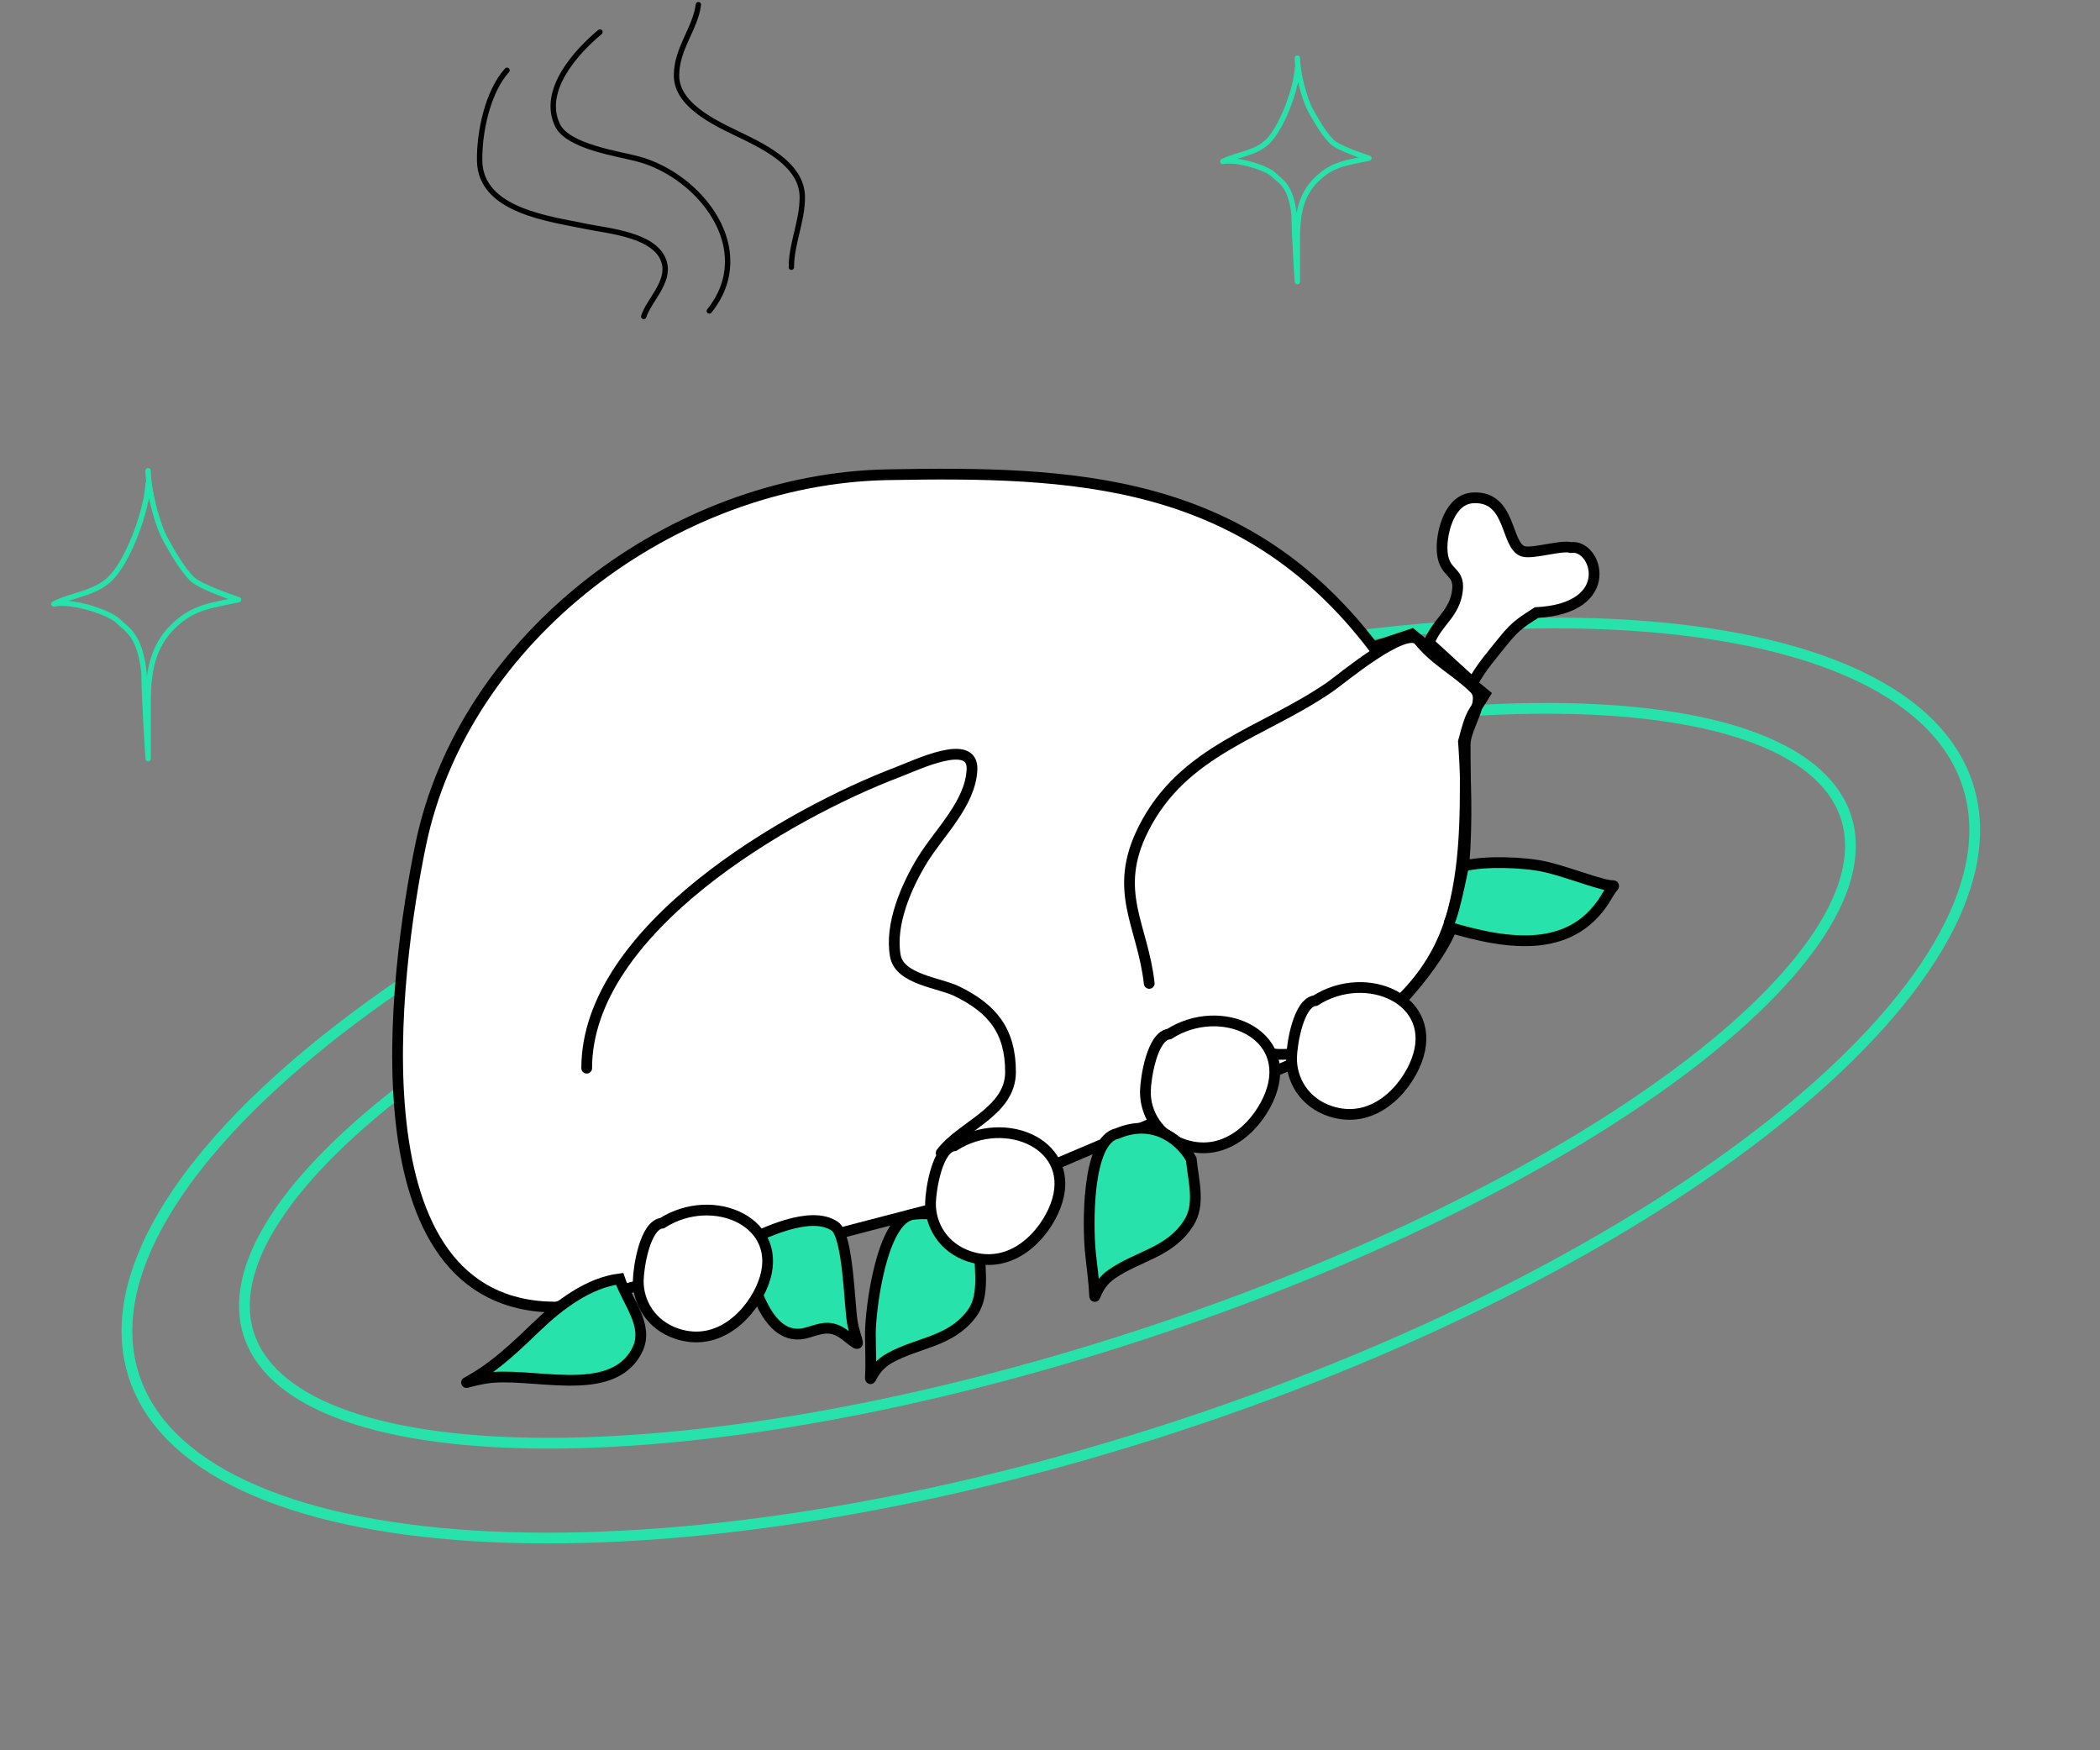 <?xml version="1.0" encoding="UTF-8"?> <svg xmlns="http://www.w3.org/2000/svg" width="120" height="100" viewBox="0 0 120 100" fill="none"><rect x="0" y="0" width="120" height="100" fill="#808080" stroke="none"/><g clip-path="url(#clip0_55_70)"><g clip-path="url(#clip1_55_70)"><path d="M112.345 44.569C113.318 47.227 112.844 50.254 111.085 53.48C109.325 56.706 106.295 60.101 102.217 63.461C94.063 70.181 81.773 76.723 67.277 81.481C52.782 86.238 38.852 88.302 28.055 87.802C22.656 87.552 18.056 86.661 14.566 85.158C11.075 83.655 8.724 81.555 7.751 78.898C6.778 76.241 7.252 73.213 9.012 69.987C10.771 66.761 13.802 63.366 17.88 60.006C26.034 53.286 38.324 46.744 52.819 41.986C67.315 37.229 81.245 35.165 92.042 35.665C97.441 35.915 102.041 36.806 105.531 38.309C109.022 39.811 111.373 41.911 112.345 44.569Z" stroke="#27E2AA" stroke-width="0.614"></path><path d="M105.424 46.506C106.139 48.46 105.633 50.763 103.995 53.29C102.36 55.814 99.627 58.515 95.991 61.229C88.722 66.655 77.905 72.092 65.263 76.241C52.621 80.39 40.572 82.459 31.315 82.456C26.686 82.455 22.773 81.936 19.839 80.911C16.901 79.885 14.998 78.374 14.282 76.42C13.567 74.466 14.074 72.163 15.711 69.636C17.346 67.112 20.08 64.411 23.716 61.697C30.985 56.271 41.802 50.834 54.444 46.685C67.086 42.536 79.135 40.467 88.391 40.47C93.021 40.471 96.934 40.99 99.868 42.015C102.806 43.041 104.709 44.553 105.424 46.506Z" stroke="#27E2AA" stroke-width="0.614"></path><path d="M8.618 27.639C8.623 27.554 8.558 27.482 8.473 27.477C8.388 27.473 8.316 27.538 8.312 27.622L8.618 27.639ZM3.072 34.507L3.004 34.37C2.934 34.404 2.902 34.485 2.928 34.558C2.954 34.631 3.03 34.673 3.106 34.657L3.072 34.507ZM8.23 38.436H8.383V38.428L8.382 38.419L8.23 38.436ZM8.465 43.348L8.312 43.358C8.317 43.441 8.387 43.504 8.47 43.501C8.553 43.499 8.618 43.431 8.618 43.348H8.465ZM13.633 34.261L13.665 34.411C13.733 34.396 13.783 34.338 13.786 34.269C13.789 34.199 13.746 34.136 13.68 34.115L13.633 34.261ZM8.618 26.894C8.618 26.809 8.55 26.74 8.465 26.74C8.38 26.74 8.311 26.809 8.311 26.894H8.618ZM8.312 27.622C8.273 28.351 8.023 29.358 7.661 30.328C7.298 31.298 6.832 32.21 6.373 32.755L6.607 32.953C7.099 32.369 7.581 31.419 7.948 30.435C8.316 29.45 8.577 28.41 8.618 27.639L8.312 27.622ZM6.373 32.755C5.951 33.256 5.414 33.514 4.825 33.719C4.247 33.92 3.589 34.077 3.004 34.37L3.141 34.644C3.704 34.363 4.306 34.225 4.926 34.009C5.535 33.797 6.133 33.516 6.607 32.953L6.373 32.755ZM3.106 34.657C3.337 34.605 3.645 34.605 3.993 34.646C4.338 34.687 4.712 34.768 5.071 34.872C5.431 34.976 5.773 35.102 6.053 35.231C6.338 35.363 6.544 35.492 6.647 35.596L6.866 35.382C6.723 35.236 6.474 35.088 6.182 34.953C5.885 34.815 5.529 34.684 5.157 34.577C4.784 34.47 4.394 34.385 4.029 34.342C3.666 34.298 3.319 34.295 3.039 34.357L3.106 34.657ZM6.647 35.596C6.774 35.726 6.925 35.847 7.057 35.965C7.194 36.087 7.33 36.224 7.459 36.41C7.716 36.78 7.956 37.364 8.077 38.453L8.382 38.419C8.258 37.299 8.007 36.66 7.711 36.235C7.564 36.022 7.408 35.868 7.262 35.736C7.109 35.6 6.984 35.503 6.866 35.382L6.647 35.596ZM8.076 38.436C8.076 39.123 8.135 40.355 8.194 41.412C8.224 41.941 8.253 42.427 8.275 42.782C8.286 42.959 8.295 43.103 8.302 43.203C8.305 43.252 8.307 43.291 8.309 43.318C8.31 43.331 8.311 43.341 8.311 43.348C8.311 43.351 8.311 43.354 8.312 43.356C8.312 43.356 8.312 43.357 8.312 43.358C8.312 43.358 8.312 43.358 8.312 43.358C8.312 43.358 8.312 43.358 8.465 43.348C8.618 43.338 8.618 43.338 8.618 43.338C8.618 43.338 8.618 43.338 8.618 43.337C8.618 43.337 8.618 43.337 8.618 43.337C8.618 43.337 8.618 43.336 8.618 43.335C8.618 43.334 8.618 43.331 8.617 43.328C8.617 43.321 8.616 43.311 8.615 43.298C8.614 43.272 8.611 43.233 8.608 43.183C8.601 43.083 8.592 42.94 8.581 42.763C8.559 42.409 8.53 41.923 8.501 41.395C8.442 40.336 8.383 39.112 8.383 38.436H8.076ZM8.465 43.348C8.618 43.348 8.618 43.348 8.618 43.348C8.618 43.348 8.618 43.348 8.618 43.347C8.618 43.347 8.618 43.347 8.618 43.347C8.618 43.346 8.618 43.346 8.618 43.346C8.618 43.346 8.618 43.346 8.618 43.345C8.618 43.345 8.618 43.344 8.618 43.344C8.618 43.344 8.618 43.344 8.618 43.343C8.618 43.343 8.618 43.343 8.618 43.343C8.618 43.342 8.618 43.342 8.618 43.342C8.618 43.342 8.618 43.341 8.618 43.341C8.618 43.34 8.618 43.34 8.618 43.34C8.618 43.339 8.618 43.339 8.618 43.339C8.618 43.339 8.618 43.338 8.618 43.337C8.618 43.337 8.618 43.337 8.618 43.337C8.618 43.336 8.618 43.336 8.618 43.335C8.618 43.335 8.618 43.334 8.618 43.334C8.618 43.334 8.618 43.333 8.618 43.333C8.618 43.332 8.618 43.332 8.618 43.331C8.618 43.331 8.618 43.33 8.618 43.33C8.618 43.329 8.618 43.329 8.618 43.328C8.618 43.328 8.618 43.327 8.618 43.327C8.618 43.326 8.618 43.326 8.618 43.325C8.618 43.324 8.618 43.324 8.618 43.323C8.618 43.323 8.618 43.322 8.618 43.322C8.618 43.321 8.618 43.32 8.618 43.32C8.618 43.319 8.618 43.319 8.618 43.318C8.618 43.317 8.618 43.317 8.618 43.316C8.618 43.315 8.618 43.315 8.618 43.314C8.618 43.313 8.618 43.312 8.618 43.312C8.618 43.311 8.618 43.31 8.618 43.31C8.618 43.309 8.618 43.308 8.618 43.307C8.618 43.307 8.618 43.306 8.618 43.305C8.618 43.305 8.618 43.304 8.618 43.303C8.618 43.302 8.618 43.302 8.618 43.301C8.618 43.3 8.618 43.299 8.618 43.298C8.618 43.298 8.618 43.297 8.618 43.296C8.618 43.295 8.618 43.294 8.618 43.293C8.618 43.292 8.618 43.292 8.618 43.291C8.618 43.29 8.618 43.289 8.618 43.288C8.618 43.287 8.618 43.286 8.618 43.286C8.618 43.285 8.618 43.284 8.618 43.283C8.618 43.282 8.618 43.281 8.618 43.28C8.618 43.279 8.618 43.278 8.618 43.277C8.618 43.276 8.618 43.275 8.618 43.274C8.618 43.273 8.618 43.273 8.618 43.271C8.618 43.27 8.618 43.269 8.618 43.269C8.618 43.267 8.618 43.266 8.618 43.265C8.618 43.264 8.618 43.263 8.618 43.262C8.618 43.261 8.618 43.26 8.618 43.259C8.618 43.258 8.618 43.257 8.618 43.256C8.618 43.255 8.618 43.254 8.618 43.252C8.618 43.252 8.618 43.25 8.618 43.249C8.618 43.248 8.618 43.247 8.618 43.246C8.618 43.245 8.618 43.244 8.618 43.243C8.618 43.242 8.618 43.24 8.618 43.239C8.618 43.238 8.618 43.237 8.618 43.236C8.618 43.234 8.618 43.233 8.618 43.232C8.618 43.231 8.618 43.23 8.618 43.228C8.618 43.227 8.618 43.226 8.618 43.225C8.618 43.223 8.618 43.222 8.618 43.221C8.618 43.22 8.618 43.218 8.618 43.217C8.618 43.216 8.618 43.215 8.618 43.214C8.618 43.212 8.618 43.211 8.618 43.21C8.618 43.208 8.618 43.207 8.618 43.206C8.618 43.204 8.618 43.203 8.618 43.202C8.618 43.2 8.618 43.199 8.618 43.198C8.618 43.196 8.618 43.195 8.618 43.194C8.618 43.192 8.618 43.191 8.618 43.19C8.618 43.188 8.618 43.187 8.618 43.185C8.618 43.184 8.618 43.183 8.618 43.181C8.618 43.18 8.618 43.178 8.618 43.177C8.618 43.175 8.618 43.174 8.618 43.173C8.618 43.171 8.618 43.17 8.618 43.168C8.618 43.167 8.618 43.165 8.618 43.164C8.618 43.163 8.618 43.161 8.618 43.16C8.618 43.158 8.618 43.157 8.618 43.155C8.618 43.154 8.618 43.152 8.618 43.151C8.618 43.149 8.618 43.148 8.618 43.146C8.618 43.145 8.618 43.143 8.618 43.141C8.618 43.14 8.618 43.138 8.618 43.137C8.618 43.135 8.618 43.133 8.618 43.132C8.618 43.13 8.618 43.129 8.618 43.127C8.618 43.126 8.618 43.124 8.618 43.122C8.618 43.121 8.618 43.119 8.618 43.117C8.618 43.116 8.618 43.114 8.618 43.113C8.618 43.111 8.618 43.109 8.618 43.108C8.618 43.106 8.618 43.105 8.618 43.103C8.618 43.101 8.618 43.099 8.618 43.098C8.618 43.096 8.618 43.094 8.618 43.093C8.618 43.091 8.618 43.089 8.618 43.088C8.618 43.086 8.618 43.084 8.618 43.083C8.618 43.081 8.618 43.079 8.618 43.077C8.618 43.075 8.618 43.074 8.618 43.072C8.618 43.07 8.618 43.069 8.618 43.067C8.618 43.065 8.618 43.063 8.618 43.062C8.618 43.06 8.618 43.058 8.618 43.056C8.618 43.054 8.618 43.053 8.618 43.051C8.618 43.049 8.618 43.047 8.618 43.045C8.618 43.044 8.618 43.042 8.618 43.04C8.618 43.038 8.618 43.036 8.618 43.034C8.618 43.032 8.618 43.031 8.618 43.029C8.618 43.027 8.618 43.025 8.618 43.023C8.618 43.021 8.618 43.02 8.618 43.017C8.618 43.016 8.618 43.014 8.618 43.012C8.618 43.01 8.618 43.008 8.618 43.006C8.618 43.004 8.618 43.002 8.618 43.001C8.618 42.998 8.618 42.997 8.618 42.995C8.618 42.993 8.618 42.991 8.618 42.989C8.618 42.987 8.618 42.985 8.618 42.983C8.618 42.981 8.618 42.979 8.618 42.977C8.618 42.975 8.618 42.973 8.618 42.971C8.618 42.969 8.618 42.967 8.618 42.965C8.618 42.963 8.618 42.961 8.618 42.959C8.618 42.957 8.618 42.955 8.618 42.953C8.618 42.951 8.618 42.949 8.618 42.947C8.618 42.945 8.618 42.943 8.618 42.941C8.618 42.939 8.618 42.937 8.618 42.935C8.618 42.933 8.618 42.931 8.618 42.928C8.618 42.926 8.618 42.924 8.618 42.922C8.618 42.92 8.618 42.918 8.618 42.916C8.618 42.914 8.618 42.912 8.618 42.91C8.618 42.908 8.618 42.905 8.618 42.903C8.618 42.901 8.618 42.899 8.618 42.897C8.618 42.895 8.618 42.893 8.618 42.891C8.618 42.889 8.618 42.886 8.618 42.884C8.618 42.882 8.618 42.88 8.618 42.878C8.618 42.875 8.618 42.873 8.618 42.871C8.618 42.869 8.618 42.867 8.618 42.865C8.618 42.862 8.618 42.86 8.618 42.858C8.618 42.856 8.618 42.854 8.618 42.851C8.618 42.849 8.618 42.847 8.618 42.845C8.618 42.843 8.618 42.84 8.618 42.838C8.618 42.836 8.618 42.834 8.618 42.831C8.618 42.829 8.618 42.827 8.618 42.825C8.618 42.822 8.618 42.82 8.618 42.818C8.618 42.816 8.618 42.813 8.618 42.811C8.618 42.809 8.618 42.807 8.618 42.804C8.618 42.802 8.618 42.8 8.618 42.797C8.618 42.795 8.618 42.793 8.618 42.79C8.618 42.788 8.618 42.786 8.618 42.784C8.618 42.781 8.618 42.779 8.618 42.776C8.618 42.774 8.618 42.772 8.618 42.77C8.618 42.767 8.618 42.765 8.618 42.762C8.618 42.76 8.618 42.758 8.618 42.755C8.618 42.753 8.618 42.751 8.618 42.748C8.618 42.746 8.618 42.744 8.618 42.741C8.618 42.739 8.618 42.737 8.618 42.734C8.618 42.732 8.618 42.729 8.618 42.727C8.618 42.725 8.618 42.722 8.618 42.72C8.618 42.717 8.618 42.715 8.618 42.713C8.618 42.71 8.618 42.708 8.618 42.705C8.618 42.703 8.618 42.7 8.618 42.698C8.618 42.696 8.618 42.693 8.618 42.691C8.618 42.688 8.618 42.686 8.618 42.684C8.618 42.681 8.618 42.679 8.618 42.676C8.618 42.674 8.618 42.671 8.618 42.669C8.618 42.666 8.618 42.664 8.618 42.661C8.618 42.659 8.618 42.656 8.618 42.654C8.618 42.651 8.618 42.649 8.618 42.646C8.618 42.644 8.618 42.642 8.618 42.639C8.618 42.636 8.618 42.634 8.618 42.631C8.618 42.629 8.618 42.626 8.618 42.624C8.618 42.621 8.618 42.619 8.618 42.616C8.618 42.614 8.618 42.611 8.618 42.609C8.618 42.606 8.618 42.603 8.618 42.601C8.618 42.599 8.618 42.596 8.618 42.593C8.618 42.591 8.618 42.588 8.618 42.586C8.618 42.583 8.618 42.58 8.618 42.578C8.618 42.575 8.618 42.573 8.618 42.57C8.618 42.568 8.618 42.565 8.618 42.563C8.618 42.56 8.618 42.557 8.618 42.555C8.618 42.552 8.618 42.549 8.618 42.547C8.618 42.544 8.618 42.542 8.618 42.539C8.618 42.536 8.618 42.534 8.618 42.531C8.618 42.529 8.618 42.526 8.618 42.523C8.618 42.521 8.618 42.518 8.618 42.516C8.618 42.513 8.618 42.51 8.618 42.508C8.618 42.505 8.618 42.502 8.618 42.5C8.618 42.497 8.618 42.495 8.618 42.492C8.618 42.489 8.618 42.486 8.618 42.484C8.618 42.481 8.618 42.478 8.618 42.476C8.618 42.473 8.618 42.471 8.618 42.468C8.618 42.465 8.618 42.463 8.618 42.46C8.618 42.457 8.618 42.455 8.618 42.452C8.618 42.449 8.618 42.446 8.618 42.444C8.618 42.441 8.618 42.438 8.618 42.436C8.618 42.433 8.618 42.43 8.618 42.428C8.618 42.425 8.618 42.422 8.618 42.419C8.618 42.417 8.618 42.414 8.618 42.411C8.618 42.408 8.618 42.406 8.618 42.403C8.618 42.4 8.618 42.398 8.618 42.395C8.618 42.392 8.618 42.389 8.618 42.387C8.618 42.384 8.618 42.381 8.618 42.379C8.618 42.376 8.618 42.373 8.618 42.37C8.618 42.367 8.618 42.365 8.618 42.362C8.618 42.359 8.618 42.356 8.618 42.354C8.618 42.351 8.618 42.348 8.618 42.345C8.618 42.343 8.618 42.34 8.618 42.337C8.618 42.334 8.618 42.331 8.618 42.329C8.618 42.326 8.618 42.323 8.618 42.321C8.618 42.318 8.618 42.315 8.618 42.312C8.618 42.309 8.618 42.307 8.618 42.304C8.618 42.301 8.618 42.298 8.618 42.295C8.618 42.292 8.618 42.29 8.618 42.287C8.618 42.284 8.618 42.282 8.618 42.279C8.618 42.276 8.618 42.273 8.618 42.27C8.618 42.267 8.618 42.265 8.618 42.262C8.618 42.259 8.618 42.256 8.618 42.253C8.618 42.251 8.618 42.248 8.618 42.245C8.618 42.242 8.618 42.239 8.618 42.236C8.618 42.234 8.618 42.23 8.618 42.228C8.618 42.225 8.618 42.222 8.618 42.219C8.618 42.216 8.618 42.214 8.618 42.211C8.618 42.208 8.618 42.205 8.618 42.202C8.618 42.199 8.618 42.197 8.618 42.194C8.618 42.191 8.618 42.188 8.618 42.185C8.618 42.182 8.618 42.179 8.618 42.176C8.618 42.174 8.618 42.171 8.618 42.168C8.618 42.165 8.618 42.162 8.618 42.159C8.618 42.157 8.618 42.154 8.618 42.151C8.618 42.148 8.618 42.145 8.618 42.142C8.618 42.139 8.618 42.136 8.618 42.134C8.618 42.13 8.618 42.128 8.618 42.125C8.618 42.122 8.618 42.119 8.618 42.116C8.618 42.113 8.618 42.11 8.618 42.108C8.618 42.105 8.618 42.102 8.618 42.099C8.618 42.096 8.618 42.093 8.618 42.09C8.618 42.087 8.618 42.084 8.618 42.081C8.618 42.079 8.618 42.076 8.618 42.073C8.618 42.07 8.618 42.067 8.618 42.064C8.618 42.061 8.618 42.058 8.618 42.055C8.618 42.052 8.618 42.05 8.618 42.046C8.618 42.044 8.618 42.041 8.618 42.038C8.618 42.035 8.618 42.032 8.618 42.029C8.618 42.026 8.618 42.023 8.618 42.02C8.618 42.017 8.618 42.014 8.618 42.011C8.618 42.009 8.618 42.006 8.618 42.003C8.618 42 8.618 41.997 8.618 41.994C8.618 41.991 8.618 41.988 8.618 41.985C8.618 41.982 8.618 41.979 8.618 41.976C8.618 41.973 8.618 41.971 8.618 41.968C8.618 41.965 8.618 41.962 8.618 41.959C8.618 41.956 8.618 41.953 8.618 41.95C8.618 41.947 8.618 41.944 8.618 41.941C8.618 41.938 8.618 41.935 8.618 41.932C8.618 41.929 8.618 41.926 8.618 41.924C8.618 41.921 8.618 41.917 8.618 41.915C8.618 41.912 8.618 41.909 8.618 41.906C8.618 41.903 8.618 41.9 8.618 41.897C8.618 41.894 8.618 41.891 8.618 41.888C8.618 41.885 8.618 41.882 8.618 41.879C8.618 41.876 8.618 41.873 8.618 41.87C8.618 41.867 8.618 41.864 8.618 41.862C8.618 41.859 8.618 41.855 8.618 41.853C8.618 41.85 8.618 41.847 8.618 41.844C8.618 41.841 8.618 41.838 8.618 41.835C8.618 41.832 8.618 41.829 8.618 41.826C8.618 41.823 8.618 41.82 8.618 41.817C8.618 41.814 8.618 41.811 8.618 41.808C8.618 41.806 8.618 41.802 8.618 41.799C8.618 41.797 8.618 41.794 8.618 41.79C8.618 41.788 8.618 41.785 8.618 41.782C8.618 41.779 8.618 41.776 8.618 41.773C8.618 41.77 8.618 41.767 8.618 41.764C8.618 41.761 8.618 41.758 8.618 41.755C8.618 41.752 8.618 41.749 8.618 41.746C8.618 41.743 8.618 41.74 8.618 41.737C8.618 41.734 8.618 41.731 8.618 41.728C8.618 41.725 8.618 41.722 8.618 41.719C8.618 41.717 8.618 41.714 8.618 41.711C8.618 41.708 8.618 41.705 8.618 41.702C8.618 41.699 8.618 41.696 8.618 41.693C8.618 41.69 8.618 41.687 8.618 41.684C8.618 41.681 8.618 41.678 8.618 41.675C8.618 41.672 8.618 41.669 8.618 41.666C8.618 41.663 8.618 41.66 8.618 41.657C8.618 41.654 8.618 41.651 8.618 41.648C8.618 41.646 8.618 41.642 8.618 41.639C8.618 41.637 8.618 41.634 8.618 41.63C8.618 41.628 8.618 41.625 8.618 41.622C8.618 41.619 8.618 41.616 8.618 41.613C8.618 41.61 8.618 41.607 8.618 41.604C8.618 41.601 8.618 41.598 8.618 41.595C8.618 41.592 8.618 41.589 8.618 41.586C8.618 41.583 8.618 41.581 8.618 41.577C8.618 41.575 8.618 41.572 8.618 41.569C8.618 41.566 8.618 41.563 8.618 41.56C8.618 41.557 8.618 41.554 8.618 41.551C8.618 41.548 8.618 41.545 8.618 41.542C8.618 41.539 8.618 41.536 8.618 41.533C8.618 41.531 8.618 41.527 8.618 41.525C8.618 41.522 8.618 41.519 8.618 41.516C8.618 41.513 8.618 41.51 8.618 41.507C8.618 41.504 8.618 41.501 8.618 41.498C8.618 41.495 8.618 41.492 8.618 41.489C8.618 41.486 8.618 41.483 8.618 41.48C8.618 41.478 8.618 41.475 8.618 41.472C8.618 41.469 8.618 41.466 8.618 41.463C8.618 41.46 8.618 41.457 8.618 41.454C8.618 41.451 8.618 41.448 8.618 41.446C8.618 41.442 8.618 41.44 8.618 41.437C8.618 41.434 8.618 41.431 8.618 41.428C8.618 41.425 8.618 41.422 8.618 41.419C8.618 41.416 8.618 41.413 8.618 41.41C8.618 41.407 8.618 41.405 8.618 41.402C8.618 41.399 8.618 41.396 8.618 41.393C8.618 41.39 8.618 41.387 8.618 41.384C8.618 41.381 8.618 41.379 8.618 41.376C8.618 41.373 8.618 41.37 8.618 41.367C8.618 41.364 8.618 41.361 8.618 41.358C8.618 41.355 8.618 41.352 8.618 41.35C8.618 41.347 8.618 41.344 8.618 41.341C8.618 41.338 8.618 41.335 8.618 41.332C8.618 41.33 8.618 41.327 8.618 41.324C8.618 41.321 8.618 41.318 8.618 41.315C8.618 41.312 8.618 41.309 8.618 41.306C8.618 41.304 8.618 41.301 8.618 41.298C8.618 41.295 8.618 41.292 8.618 41.289C8.618 41.286 8.618 41.283 8.618 41.281C8.618 41.278 8.618 41.275 8.618 41.272C8.618 41.269 8.618 41.267 8.618 41.264C8.618 41.261 8.618 41.258 8.618 41.255C8.618 41.252 8.618 41.249 8.618 41.247C8.618 41.244 8.618 41.241 8.618 41.238C8.618 41.235 8.618 41.233 8.618 41.229C8.618 41.227 8.618 41.224 8.618 41.221C8.618 41.218 8.618 41.215 8.618 41.212C8.618 41.21 8.618 41.207 8.618 41.204C8.618 41.201 8.618 41.198 8.618 41.196C8.618 41.193 8.618 41.19 8.618 41.187C8.618 41.185 8.618 41.181 8.618 41.179C8.618 41.176 8.618 41.173 8.618 41.17C8.618 41.168 8.618 41.165 8.618 41.162C8.618 41.159 8.618 41.157 8.618 41.154C8.618 41.151 8.618 41.148 8.618 41.145C8.618 41.143 8.618 41.14 8.618 41.137C8.618 41.134 8.618 41.132 8.618 41.129C8.618 41.126 8.618 41.123 8.618 41.12C8.618 41.118 8.618 41.115 8.618 41.112C8.618 41.109 8.618 41.107 8.618 41.104C8.618 41.101 8.618 41.098 8.618 41.096C8.618 41.093 8.618 41.09 8.618 41.087C8.618 41.085 8.618 41.082 8.618 41.079C8.618 41.077 8.618 41.074 8.618 41.071C8.618 41.068 8.618 41.066 8.618 41.063C8.618 41.06 8.618 41.058 8.618 41.055C8.618 41.052 8.618 41.049 8.618 41.047C8.618 41.044 8.618 41.041 8.618 41.038C8.618 41.036 8.618 41.033 8.618 41.031C8.618 41.028 8.618 41.025 8.618 41.022C8.618 41.02 8.618 41.017 8.618 41.014C8.618 41.011 8.618 41.009 8.618 41.006C8.618 41.004 8.618 41.001 8.618 40.998C8.618 40.996 8.618 40.993 8.618 40.99C8.618 40.988 8.618 40.985 8.618 40.982C8.618 40.98 8.618 40.977 8.618 40.974C8.618 40.972 8.618 40.969 8.618 40.966C8.618 40.964 8.618 40.961 8.618 40.958C8.618 40.956 8.618 40.953 8.618 40.95C8.618 40.948 8.618 40.945 8.618 40.943C8.618 40.94 8.618 40.938 8.618 40.935C8.618 40.932 8.618 40.93 8.618 40.927C8.618 40.924 8.618 40.922 8.618 40.919C8.618 40.917 8.618 40.914 8.618 40.911C8.618 40.909 8.618 40.906 8.618 40.904C8.618 40.901 8.618 40.899 8.618 40.896C8.618 40.893 8.618 40.891 8.618 40.888C8.618 40.886 8.618 40.883 8.618 40.88C8.618 40.878 8.618 40.876 8.618 40.873C8.618 40.87 8.618 40.868 8.618 40.865C8.618 40.863 8.618 40.86 8.618 40.858C8.618 40.855 8.618 40.852 8.618 40.85C8.618 40.848 8.618 40.845 8.618 40.843C8.618 40.84 8.618 40.837 8.618 40.835C8.618 40.833 8.618 40.83 8.618 40.828C8.618 40.825 8.618 40.822 8.618 40.82C8.618 40.818 8.618 40.815 8.618 40.813C8.618 40.81 8.618 40.808 8.618 40.805C8.618 40.803 8.618 40.8 8.618 40.798C8.618 40.795 8.618 40.793 8.618 40.79C8.618 40.788 8.618 40.786 8.618 40.783C8.618 40.781 8.618 40.778 8.618 40.776C8.618 40.773 8.618 40.771 8.618 40.768C8.618 40.766 8.618 40.764 8.618 40.761C8.618 40.759 8.618 40.757 8.618 40.754C8.618 40.752 8.618 40.749 8.618 40.747C8.618 40.744 8.618 40.742 8.618 40.74C8.618 40.737 8.618 40.735 8.618 40.732C8.618 40.73 8.618 40.728 8.618 40.725C8.618 40.723 8.618 40.721 8.618 40.718C8.618 40.716 8.618 40.714 8.618 40.711C8.618 40.709 8.618 40.706 8.618 40.704C8.618 40.702 8.618 40.699 8.618 40.697C8.618 40.695 8.618 40.692 8.618 40.69C8.618 40.688 8.618 40.686 8.618 40.683C8.618 40.681 8.618 40.678 8.618 40.676C8.618 40.674 8.618 40.672 8.618 40.669C8.618 40.667 8.618 40.665 8.618 40.663C8.618 40.66 8.618 40.658 8.618 40.656C8.618 40.653 8.618 40.651 8.618 40.649C8.618 40.647 8.618 40.645 8.618 40.642C8.618 40.64 8.618 40.638 8.618 40.635C8.618 40.633 8.618 40.631 8.618 40.629C8.618 40.626 8.618 40.624 8.618 40.622C8.618 40.62 8.618 40.618 8.618 40.615C8.618 40.613 8.618 40.611 8.618 40.609C8.618 40.607 8.618 40.605 8.618 40.602C8.618 40.6 8.618 40.598 8.618 40.596C8.618 40.593 8.618 40.591 8.618 40.589C8.618 40.587 8.618 40.585 8.618 40.583C8.618 40.581 8.618 40.578 8.618 40.576C8.618 40.574 8.618 40.572 8.618 40.57C8.618 40.568 8.618 40.566 8.618 40.564C8.618 40.562 8.618 40.559 8.618 40.557C8.618 40.555 8.618 40.553 8.618 40.551C8.618 40.549 8.618 40.547 8.618 40.545C8.618 40.543 8.618 40.541 8.618 40.539C8.618 40.536 8.618 40.534 8.618 40.532C8.618 40.53 8.618 40.528 8.618 40.526C8.618 40.524 8.618 40.522 8.618 40.52C8.618 40.518 8.618 40.516 8.618 40.514C8.618 40.512 8.618 40.51 8.618 40.508C8.618 40.506 8.618 40.504 8.618 40.502C8.618 40.5 8.618 40.498 8.618 40.496C8.618 40.494 8.618 40.492 8.618 40.49C8.618 40.488 8.618 40.486 8.618 40.484C8.618 40.482 8.618 40.48 8.618 40.478C8.618 40.477 8.618 40.474 8.618 40.473C8.618 40.471 8.618 40.469 8.618 40.467C8.618 40.465 8.618 40.463 8.618 40.461C8.618 40.459 8.618 40.457 8.618 40.455C8.618 40.454 8.618 40.452 8.618 40.45C8.618 40.448 8.618 40.446 8.618 40.444C8.618 40.442 8.618 40.44 8.618 40.438C8.618 40.437 8.618 40.435 8.618 40.433C8.618 40.431 8.618 40.429 8.618 40.428C8.618 40.426 8.618 40.424 8.618 40.422C8.618 40.42 8.618 40.419 8.618 40.417C8.618 40.415 8.618 40.413 8.618 40.411C8.618 40.409 8.618 40.408 8.618 40.406C8.618 40.404 8.618 40.402 8.618 40.401C8.618 40.399 8.618 40.397 8.618 40.396C8.618 40.394 8.618 40.392 8.618 40.39C8.618 40.389 8.618 40.387 8.618 40.385C8.618 40.383 8.618 40.382 8.618 40.38C8.618 40.378 8.618 40.377 8.618 40.375C8.618 40.373 8.618 40.372 8.618 40.37C8.618 40.368 8.618 40.366 8.618 40.365C8.618 40.363 8.618 40.361 8.618 40.36C8.618 40.358 8.618 40.357 8.618 40.355C8.618 40.353 8.618 40.352 8.618 40.35C8.618 40.349 8.618 40.347 8.618 40.345C8.618 40.344 8.618 40.342 8.618 40.341C8.618 40.339 8.618 40.338 8.618 40.336C8.618 40.334 8.618 40.333 8.618 40.331C8.618 40.33 8.618 40.328 8.618 40.327C8.618 40.325 8.618 40.323 8.618 40.322C8.618 40.32 8.618 40.319 8.618 40.317C8.618 40.316 8.618 40.314 8.618 40.313C8.618 40.312 8.618 40.31 8.618 40.308C8.618 40.307 8.618 40.305 8.618 40.304C8.618 40.303 8.618 40.301 8.618 40.3C8.618 40.298 8.618 40.297 8.618 40.295C8.618 40.294 8.618 40.292 8.618 40.291C8.618 40.29 8.618 40.288 8.618 40.287C8.618 40.285 8.618 40.284 8.618 40.283C8.618 40.281 8.618 40.28 8.618 40.279C8.618 40.277 8.618 40.276 8.618 40.274C8.618 40.273 8.618 40.272 8.618 40.27C8.618 40.269 8.618 40.268 8.618 40.266C8.618 40.265 8.618 40.264 8.618 40.263C8.618 40.261 8.618 40.26 8.618 40.259C8.618 40.258 8.618 40.256 8.618 40.255C8.618 40.254 8.618 40.252 8.618 40.251C8.618 40.25 8.618 40.249 8.618 40.247C8.618 40.246 8.618 40.245 8.618 40.244C8.618 40.242 8.618 40.241 8.618 40.24C8.618 40.239 8.618 40.237 8.618 40.236C8.618 40.235 8.618 40.234 8.618 40.233C8.618 40.232 8.618 40.23 8.618 40.229C8.618 40.228 8.618 40.227 8.618 40.226C8.618 40.225 8.618 40.224 8.618 40.222C8.618 40.221 8.618 40.22 8.618 40.219C8.618 40.218 8.618 40.217 8.618 40.216C8.618 40.215 8.618 40.214 8.618 40.213C8.618 40.212 8.618 40.211 8.618 40.21C8.618 40.208 8.618 40.207 8.618 40.206C8.618 40.205 8.618 40.204 8.618 40.203C8.618 40.202 8.618 40.201 8.618 40.2C8.618 40.199 8.618 40.198 8.618 40.197C8.618 40.196 8.618 40.196 8.618 40.194C8.618 40.194 8.618 40.192 8.618 40.191C8.618 40.191 8.618 40.19 8.618 40.189C8.618 40.188 8.618 40.187 8.618 40.186C8.618 40.185 8.618 40.184 8.618 40.184C8.618 40.183 8.618 40.182 8.618 40.181C8.618 40.18 8.618 40.179 8.618 40.178C8.618 40.177 8.618 40.176 8.618 40.175C8.618 40.175 8.618 40.174 8.618 40.173C8.618 40.172 8.618 40.172 8.618 40.171C8.618 40.17 8.618 40.169 8.618 40.169C8.618 40.167 8.618 40.167 8.618 40.166C8.618 40.165 8.618 40.164 8.618 40.164C8.618 40.163 8.618 40.162 8.618 40.162C8.618 40.161 8.618 40.16 8.618 40.16C8.618 40.159 8.618 40.158 8.618 40.157C8.618 40.157 8.618 40.156 8.618 40.155H8.311C8.311 40.156 8.311 40.157 8.311 40.157C8.311 40.158 8.311 40.159 8.311 40.16C8.311 40.16 8.311 40.161 8.311 40.162C8.311 40.162 8.311 40.163 8.311 40.164C8.311 40.164 8.311 40.165 8.311 40.166C8.311 40.167 8.311 40.167 8.311 40.169C8.311 40.169 8.311 40.17 8.311 40.171C8.311 40.172 8.311 40.172 8.311 40.173C8.311 40.174 8.311 40.175 8.311 40.175C8.311 40.176 8.311 40.177 8.311 40.178C8.311 40.179 8.311 40.18 8.311 40.181C8.311 40.182 8.311 40.183 8.311 40.184C8.311 40.184 8.311 40.185 8.311 40.186C8.311 40.187 8.311 40.188 8.311 40.189C8.311 40.19 8.311 40.191 8.311 40.191C8.311 40.192 8.311 40.194 8.311 40.194C8.311 40.196 8.311 40.196 8.311 40.197C8.311 40.198 8.311 40.199 8.311 40.2C8.311 40.201 8.311 40.202 8.311 40.203C8.311 40.204 8.311 40.205 8.311 40.206C8.311 40.207 8.311 40.208 8.311 40.21C8.311 40.211 8.311 40.212 8.311 40.213C8.311 40.214 8.311 40.215 8.311 40.216C8.311 40.217 8.311 40.218 8.311 40.219C8.311 40.22 8.311 40.221 8.311 40.222C8.311 40.224 8.311 40.225 8.311 40.226C8.311 40.227 8.311 40.228 8.311 40.229C8.311 40.23 8.311 40.232 8.311 40.233C8.311 40.234 8.311 40.235 8.311 40.236C8.311 40.237 8.311 40.239 8.311 40.24C8.311 40.241 8.311 40.242 8.311 40.244C8.311 40.245 8.311 40.246 8.311 40.247C8.311 40.249 8.311 40.25 8.311 40.251C8.311 40.252 8.311 40.254 8.311 40.255C8.311 40.256 8.311 40.258 8.311 40.259C8.311 40.26 8.311 40.261 8.311 40.263C8.311 40.264 8.311 40.265 8.311 40.266C8.311 40.268 8.311 40.269 8.311 40.27C8.311 40.272 8.311 40.273 8.311 40.274C8.311 40.276 8.311 40.277 8.311 40.279C8.311 40.28 8.311 40.281 8.311 40.283C8.311 40.284 8.311 40.285 8.311 40.287C8.311 40.288 8.311 40.29 8.311 40.291C8.311 40.292 8.311 40.294 8.311 40.295C8.311 40.297 8.311 40.298 8.311 40.3C8.311 40.301 8.311 40.303 8.311 40.304C8.311 40.305 8.311 40.307 8.311 40.308C8.311 40.31 8.311 40.312 8.311 40.313C8.311 40.314 8.311 40.316 8.311 40.317C8.311 40.319 8.311 40.32 8.311 40.322C8.311 40.323 8.311 40.325 8.311 40.327C8.311 40.328 8.311 40.33 8.311 40.331C8.311 40.333 8.311 40.334 8.311 40.336C8.311 40.338 8.311 40.339 8.311 40.341C8.311 40.342 8.311 40.344 8.311 40.345C8.311 40.347 8.311 40.349 8.311 40.35C8.311 40.352 8.311 40.353 8.311 40.355C8.311 40.357 8.311 40.358 8.311 40.36C8.311 40.361 8.311 40.363 8.311 40.365C8.311 40.366 8.311 40.368 8.311 40.37C8.311 40.372 8.311 40.373 8.311 40.375C8.311 40.377 8.311 40.378 8.311 40.38C8.311 40.382 8.311 40.383 8.311 40.385C8.311 40.387 8.311 40.389 8.311 40.39C8.311 40.392 8.311 40.394 8.311 40.396C8.311 40.397 8.311 40.399 8.311 40.401C8.311 40.402 8.311 40.404 8.311 40.406C8.311 40.408 8.311 40.409 8.311 40.411C8.311 40.413 8.311 40.415 8.311 40.417C8.311 40.419 8.311 40.42 8.311 40.422C8.311 40.424 8.311 40.426 8.311 40.428C8.311 40.429 8.311 40.431 8.311 40.433C8.311 40.435 8.311 40.437 8.311 40.438C8.311 40.44 8.311 40.442 8.311 40.444C8.311 40.446 8.311 40.448 8.311 40.45C8.311 40.452 8.311 40.454 8.311 40.455C8.311 40.457 8.311 40.459 8.311 40.461C8.311 40.463 8.311 40.465 8.311 40.467C8.311 40.469 8.311 40.471 8.311 40.473C8.311 40.474 8.311 40.477 8.311 40.478C8.311 40.48 8.311 40.482 8.311 40.484C8.311 40.486 8.311 40.488 8.311 40.49C8.311 40.492 8.311 40.494 8.311 40.496C8.311 40.498 8.311 40.5 8.311 40.502C8.311 40.504 8.311 40.506 8.311 40.508C8.311 40.51 8.311 40.512 8.311 40.514C8.311 40.516 8.311 40.518 8.311 40.52C8.311 40.522 8.311 40.524 8.311 40.526C8.311 40.528 8.311 40.53 8.311 40.532C8.311 40.534 8.311 40.536 8.311 40.539C8.311 40.541 8.311 40.543 8.311 40.545C8.311 40.547 8.311 40.549 8.311 40.551C8.311 40.553 8.311 40.555 8.311 40.557C8.311 40.559 8.311 40.562 8.311 40.564C8.311 40.566 8.311 40.568 8.311 40.57C8.311 40.572 8.311 40.574 8.311 40.576C8.311 40.578 8.311 40.581 8.311 40.583C8.311 40.585 8.311 40.587 8.311 40.589C8.311 40.591 8.311 40.593 8.311 40.596C8.311 40.598 8.311 40.6 8.311 40.602C8.311 40.605 8.311 40.607 8.311 40.609C8.311 40.611 8.311 40.613 8.311 40.615C8.311 40.618 8.311 40.62 8.311 40.622C8.311 40.624 8.311 40.626 8.311 40.629C8.311 40.631 8.311 40.633 8.311 40.635C8.311 40.638 8.311 40.64 8.311 40.642C8.311 40.645 8.311 40.647 8.311 40.649C8.311 40.651 8.311 40.653 8.311 40.656C8.311 40.658 8.311 40.66 8.311 40.663C8.311 40.665 8.311 40.667 8.311 40.669C8.311 40.672 8.311 40.674 8.311 40.676C8.311 40.678 8.311 40.681 8.311 40.683C8.311 40.686 8.311 40.688 8.311 40.69C8.311 40.692 8.311 40.695 8.311 40.697C8.311 40.699 8.311 40.702 8.311 40.704C8.311 40.706 8.311 40.709 8.311 40.711C8.311 40.714 8.311 40.716 8.311 40.718C8.311 40.721 8.311 40.723 8.311 40.725C8.311 40.728 8.311 40.73 8.311 40.732C8.311 40.735 8.311 40.737 8.311 40.74C8.311 40.742 8.311 40.744 8.311 40.747C8.311 40.749 8.311 40.752 8.311 40.754C8.311 40.757 8.311 40.759 8.311 40.761C8.311 40.764 8.311 40.766 8.311 40.768C8.311 40.771 8.311 40.773 8.311 40.776C8.311 40.778 8.311 40.781 8.311 40.783C8.311 40.786 8.311 40.788 8.311 40.79C8.311 40.793 8.311 40.795 8.311 40.798C8.311 40.8 8.311 40.803 8.311 40.805C8.311 40.808 8.311 40.81 8.311 40.813C8.311 40.815 8.311 40.818 8.311 40.82C8.311 40.822 8.311 40.825 8.311 40.828C8.311 40.83 8.311 40.833 8.311 40.835C8.311 40.837 8.311 40.84 8.311 40.843C8.311 40.845 8.311 40.848 8.311 40.85C8.311 40.852 8.311 40.855 8.311 40.858C8.311 40.86 8.311 40.863 8.311 40.865C8.311 40.868 8.311 40.87 8.311 40.873C8.311 40.876 8.311 40.878 8.311 40.88C8.311 40.883 8.311 40.886 8.311 40.888C8.311 40.891 8.311 40.893 8.311 40.896C8.311 40.899 8.311 40.901 8.311 40.904C8.311 40.906 8.311 40.909 8.311 40.911C8.311 40.914 8.311 40.917 8.311 40.919C8.311 40.922 8.311 40.924 8.311 40.927C8.311 40.93 8.311 40.932 8.311 40.935C8.311 40.938 8.311 40.94 8.311 40.943C8.311 40.945 8.311 40.948 8.311 40.95C8.311 40.953 8.311 40.956 8.311 40.958C8.311 40.961 8.311 40.964 8.311 40.966C8.311 40.969 8.311 40.972 8.311 40.974C8.311 40.977 8.311 40.98 8.311 40.982C8.311 40.985 8.311 40.988 8.311 40.99C8.311 40.993 8.311 40.996 8.311 40.998C8.311 41.001 8.311 41.004 8.311 41.006C8.311 41.009 8.311 41.011 8.311 41.014C8.311 41.017 8.311 41.02 8.311 41.022C8.311 41.025 8.311 41.028 8.311 41.031C8.311 41.033 8.311 41.036 8.311 41.038C8.311 41.041 8.311 41.044 8.311 41.047C8.311 41.049 8.311 41.052 8.311 41.055C8.311 41.058 8.311 41.06 8.311 41.063C8.311 41.066 8.311 41.068 8.311 41.071C8.311 41.074 8.311 41.077 8.311 41.079C8.311 41.082 8.311 41.085 8.311 41.087C8.311 41.09 8.311 41.093 8.311 41.096C8.311 41.098 8.311 41.101 8.311 41.104C8.311 41.107 8.311 41.109 8.311 41.112C8.311 41.115 8.311 41.118 8.311 41.12C8.311 41.123 8.311 41.126 8.311 41.129C8.311 41.132 8.311 41.134 8.311 41.137C8.311 41.14 8.311 41.143 8.311 41.145C8.311 41.148 8.311 41.151 8.311 41.154C8.311 41.157 8.311 41.159 8.311 41.162C8.311 41.165 8.311 41.168 8.311 41.17C8.311 41.173 8.311 41.176 8.311 41.179C8.311 41.181 8.311 41.185 8.311 41.187C8.311 41.19 8.311 41.193 8.311 41.196C8.311 41.198 8.311 41.201 8.311 41.204C8.311 41.207 8.311 41.21 8.311 41.212C8.311 41.215 8.311 41.218 8.311 41.221C8.311 41.224 8.311 41.227 8.311 41.229C8.311 41.233 8.311 41.235 8.311 41.238C8.311 41.241 8.311 41.244 8.311 41.247C8.311 41.249 8.311 41.252 8.311 41.255C8.311 41.258 8.311 41.261 8.311 41.264C8.311 41.267 8.311 41.269 8.311 41.272C8.311 41.275 8.311 41.278 8.311 41.281C8.311 41.283 8.311 41.286 8.311 41.289C8.311 41.292 8.311 41.295 8.311 41.298C8.311 41.301 8.311 41.304 8.311 41.306C8.311 41.309 8.311 41.312 8.311 41.315C8.311 41.318 8.311 41.321 8.311 41.324C8.311 41.327 8.311 41.33 8.311 41.332C8.311 41.335 8.311 41.338 8.311 41.341C8.311 41.344 8.311 41.347 8.311 41.35C8.311 41.352 8.311 41.355 8.311 41.358C8.311 41.361 8.311 41.364 8.311 41.367C8.311 41.37 8.311 41.373 8.311 41.376C8.311 41.379 8.311 41.381 8.311 41.384C8.311 41.387 8.311 41.39 8.311 41.393C8.311 41.396 8.311 41.399 8.311 41.402C8.311 41.405 8.311 41.407 8.311 41.41C8.311 41.413 8.311 41.416 8.311 41.419C8.311 41.422 8.311 41.425 8.311 41.428C8.311 41.431 8.311 41.434 8.311 41.437C8.311 41.44 8.311 41.442 8.311 41.446C8.311 41.448 8.311 41.451 8.311 41.454C8.311 41.457 8.311 41.46 8.311 41.463C8.311 41.466 8.311 41.469 8.311 41.472C8.311 41.475 8.311 41.478 8.311 41.48C8.311 41.483 8.311 41.486 8.311 41.489C8.311 41.492 8.311 41.495 8.311 41.498C8.311 41.501 8.311 41.504 8.311 41.507C8.311 41.51 8.311 41.513 8.311 41.516C8.311 41.519 8.311 41.522 8.311 41.525C8.311 41.527 8.311 41.531 8.311 41.533C8.311 41.536 8.311 41.539 8.311 41.542C8.311 41.545 8.311 41.548 8.311 41.551C8.311 41.554 8.311 41.557 8.311 41.56C8.311 41.563 8.311 41.566 8.311 41.569C8.311 41.572 8.311 41.575 8.311 41.577C8.311 41.581 8.311 41.583 8.311 41.586C8.311 41.589 8.311 41.592 8.311 41.595C8.311 41.598 8.311 41.601 8.311 41.604C8.311 41.607 8.311 41.61 8.311 41.613C8.311 41.616 8.311 41.619 8.311 41.622C8.311 41.625 8.311 41.628 8.311 41.63C8.311 41.634 8.311 41.637 8.311 41.639C8.311 41.642 8.311 41.646 8.311 41.648C8.311 41.651 8.311 41.654 8.311 41.657C8.311 41.66 8.311 41.663 8.311 41.666C8.311 41.669 8.311 41.672 8.311 41.675C8.311 41.678 8.311 41.681 8.311 41.684C8.311 41.687 8.311 41.69 8.311 41.693C8.311 41.696 8.311 41.699 8.311 41.702C8.311 41.705 8.311 41.708 8.311 41.711C8.311 41.714 8.311 41.717 8.311 41.719C8.311 41.722 8.311 41.725 8.311 41.728C8.311 41.731 8.311 41.734 8.311 41.737C8.311 41.74 8.311 41.743 8.311 41.746C8.311 41.749 8.311 41.752 8.311 41.755C8.311 41.758 8.311 41.761 8.311 41.764C8.311 41.767 8.311 41.77 8.311 41.773C8.311 41.776 8.311 41.779 8.311 41.782C8.311 41.785 8.311 41.788 8.311 41.79C8.311 41.794 8.311 41.797 8.311 41.799C8.311 41.802 8.311 41.806 8.311 41.808C8.311 41.811 8.311 41.814 8.311 41.817C8.311 41.82 8.311 41.823 8.311 41.826C8.311 41.829 8.311 41.832 8.311 41.835C8.311 41.838 8.311 41.841 8.311 41.844C8.311 41.847 8.311 41.85 8.311 41.853C8.311 41.855 8.311 41.859 8.311 41.862C8.311 41.864 8.311 41.867 8.311 41.87C8.311 41.873 8.311 41.876 8.311 41.879C8.311 41.882 8.311 41.885 8.311 41.888C8.311 41.891 8.311 41.894 8.311 41.897C8.311 41.9 8.311 41.903 8.311 41.906C8.311 41.909 8.311 41.912 8.311 41.915C8.311 41.917 8.311 41.921 8.311 41.924C8.311 41.926 8.311 41.929 8.311 41.932C8.311 41.935 8.311 41.938 8.311 41.941C8.311 41.944 8.311 41.947 8.311 41.95C8.311 41.953 8.311 41.956 8.311 41.959C8.311 41.962 8.311 41.965 8.311 41.968C8.311 41.971 8.311 41.973 8.311 41.976C8.311 41.979 8.311 41.982 8.311 41.985C8.311 41.988 8.311 41.991 8.311 41.994C8.311 41.997 8.311 42 8.311 42.003C8.311 42.006 8.311 42.009 8.311 42.011C8.311 42.014 8.311 42.017 8.311 42.02C8.311 42.023 8.311 42.026 8.311 42.029C8.311 42.032 8.311 42.035 8.311 42.038C8.311 42.041 8.311 42.044 8.311 42.046C8.311 42.05 8.311 42.052 8.311 42.055C8.311 42.058 8.311 42.061 8.311 42.064C8.311 42.067 8.311 42.07 8.311 42.073C8.311 42.076 8.311 42.079 8.311 42.081C8.311 42.084 8.311 42.087 8.311 42.09C8.311 42.093 8.311 42.096 8.311 42.099C8.311 42.102 8.311 42.105 8.311 42.108C8.311 42.11 8.311 42.113 8.311 42.116C8.311 42.119 8.311 42.122 8.311 42.125C8.311 42.128 8.311 42.13 8.311 42.134C8.311 42.136 8.311 42.139 8.311 42.142C8.311 42.145 8.311 42.148 8.311 42.151C8.311 42.154 8.311 42.157 8.311 42.159C8.311 42.162 8.311 42.165 8.311 42.168C8.311 42.171 8.311 42.174 8.311 42.176C8.311 42.179 8.311 42.182 8.311 42.185C8.311 42.188 8.311 42.191 8.311 42.194C8.311 42.197 8.311 42.199 8.311 42.202C8.311 42.205 8.311 42.208 8.311 42.211C8.311 42.214 8.311 42.216 8.311 42.219C8.311 42.222 8.311 42.225 8.311 42.228C8.311 42.23 8.311 42.234 8.311 42.236C8.311 42.239 8.311 42.242 8.311 42.245C8.311 42.248 8.311 42.251 8.311 42.253C8.311 42.256 8.311 42.259 8.311 42.262C8.311 42.265 8.311 42.267 8.311 42.27C8.311 42.273 8.311 42.276 8.311 42.279C8.311 42.282 8.311 42.284 8.311 42.287C8.311 42.29 8.311 42.292 8.311 42.295C8.311 42.298 8.311 42.301 8.311 42.304C8.311 42.307 8.311 42.309 8.311 42.312C8.311 42.315 8.311 42.318 8.311 42.321C8.311 42.323 8.311 42.326 8.311 42.329C8.311 42.331 8.311 42.334 8.311 42.337C8.311 42.34 8.311 42.343 8.311 42.345C8.311 42.348 8.311 42.351 8.311 42.354C8.311 42.356 8.311 42.359 8.311 42.362C8.311 42.365 8.311 42.367 8.311 42.37C8.311 42.373 8.311 42.376 8.311 42.379C8.311 42.381 8.311 42.384 8.311 42.387C8.311 42.389 8.311 42.392 8.311 42.395C8.311 42.398 8.311 42.4 8.311 42.403C8.311 42.406 8.311 42.408 8.311 42.411C8.311 42.414 8.311 42.417 8.311 42.419C8.311 42.422 8.311 42.425 8.311 42.428C8.311 42.43 8.311 42.433 8.311 42.436C8.311 42.438 8.311 42.441 8.311 42.444C8.311 42.446 8.311 42.449 8.311 42.452C8.311 42.455 8.311 42.457 8.311 42.46C8.311 42.463 8.311 42.465 8.311 42.468C8.311 42.471 8.311 42.473 8.311 42.476C8.311 42.478 8.311 42.481 8.311 42.484C8.311 42.486 8.311 42.489 8.311 42.492C8.311 42.495 8.311 42.497 8.311 42.5C8.311 42.502 8.311 42.505 8.311 42.508C8.311 42.51 8.311 42.513 8.311 42.516C8.311 42.518 8.311 42.521 8.311 42.523C8.311 42.526 8.311 42.529 8.311 42.531C8.311 42.534 8.311 42.536 8.311 42.539C8.311 42.542 8.311 42.544 8.311 42.547C8.311 42.549 8.311 42.552 8.311 42.555C8.311 42.557 8.311 42.56 8.311 42.563C8.311 42.565 8.311 42.568 8.311 42.57C8.311 42.573 8.311 42.575 8.311 42.578C8.311 42.58 8.311 42.583 8.311 42.586C8.311 42.588 8.311 42.591 8.311 42.593C8.311 42.596 8.311 42.599 8.311 42.601C8.311 42.603 8.311 42.606 8.311 42.609C8.311 42.611 8.311 42.614 8.311 42.616C8.311 42.619 8.311 42.621 8.311 42.624C8.311 42.626 8.311 42.629 8.311 42.631C8.311 42.634 8.311 42.636 8.311 42.639C8.311 42.642 8.311 42.644 8.311 42.646C8.311 42.649 8.311 42.651 8.311 42.654C8.311 42.656 8.311 42.659 8.311 42.661C8.311 42.664 8.311 42.666 8.311 42.669C8.311 42.671 8.311 42.674 8.311 42.676C8.311 42.679 8.311 42.681 8.311 42.684C8.311 42.686 8.311 42.688 8.311 42.691C8.311 42.693 8.311 42.696 8.311 42.698C8.311 42.7 8.311 42.703 8.311 42.705C8.311 42.708 8.311 42.71 8.311 42.713C8.311 42.715 8.311 42.717 8.311 42.72C8.311 42.722 8.311 42.725 8.311 42.727C8.311 42.729 8.311 42.732 8.311 42.734C8.311 42.737 8.311 42.739 8.311 42.741C8.311 42.744 8.311 42.746 8.311 42.748C8.311 42.751 8.311 42.753 8.311 42.755C8.311 42.758 8.311 42.76 8.311 42.762C8.311 42.765 8.311 42.767 8.311 42.77C8.311 42.772 8.311 42.774 8.311 42.776C8.311 42.779 8.311 42.781 8.311 42.784C8.311 42.786 8.311 42.788 8.311 42.79C8.311 42.793 8.311 42.795 8.311 42.797C8.311 42.8 8.311 42.802 8.311 42.804C8.311 42.807 8.311 42.809 8.311 42.811C8.311 42.813 8.311 42.816 8.311 42.818C8.311 42.82 8.311 42.822 8.311 42.825C8.311 42.827 8.311 42.829 8.311 42.831C8.311 42.834 8.311 42.836 8.311 42.838C8.311 42.84 8.311 42.843 8.311 42.845C8.311 42.847 8.311 42.849 8.311 42.851C8.311 42.854 8.311 42.856 8.311 42.858C8.311 42.86 8.311 42.862 8.311 42.865C8.311 42.867 8.311 42.869 8.311 42.871C8.311 42.873 8.311 42.875 8.311 42.878C8.311 42.88 8.311 42.882 8.311 42.884C8.311 42.886 8.311 42.889 8.311 42.891C8.311 42.893 8.311 42.895 8.311 42.897C8.311 42.899 8.311 42.901 8.311 42.903C8.311 42.905 8.311 42.908 8.311 42.91C8.311 42.912 8.311 42.914 8.311 42.916C8.311 42.918 8.311 42.92 8.311 42.922C8.311 42.924 8.311 42.926 8.311 42.928C8.311 42.931 8.311 42.933 8.311 42.935C8.311 42.937 8.311 42.939 8.311 42.941C8.311 42.943 8.311 42.945 8.311 42.947C8.311 42.949 8.311 42.951 8.311 42.953C8.311 42.955 8.311 42.957 8.311 42.959C8.311 42.961 8.311 42.963 8.311 42.965C8.311 42.967 8.311 42.969 8.311 42.971C8.311 42.973 8.311 42.975 8.311 42.977C8.311 42.979 8.311 42.981 8.311 42.983C8.311 42.985 8.311 42.987 8.311 42.989C8.311 42.991 8.311 42.993 8.311 42.995C8.311 42.997 8.311 42.998 8.311 43.001C8.311 43.002 8.311 43.004 8.311 43.006C8.311 43.008 8.311 43.01 8.311 43.012C8.311 43.014 8.311 43.016 8.311 43.017C8.311 43.02 8.311 43.021 8.311 43.023C8.311 43.025 8.311 43.027 8.311 43.029C8.311 43.031 8.311 43.032 8.311 43.034C8.311 43.036 8.311 43.038 8.311 43.04C8.311 43.042 8.311 43.044 8.311 43.045C8.311 43.047 8.311 43.049 8.311 43.051C8.311 43.053 8.311 43.054 8.311 43.056C8.311 43.058 8.311 43.06 8.311 43.062C8.311 43.063 8.311 43.065 8.311 43.067C8.311 43.069 8.311 43.07 8.311 43.072C8.311 43.074 8.311 43.075 8.311 43.077C8.311 43.079 8.311 43.081 8.311 43.083C8.311 43.084 8.311 43.086 8.311 43.088C8.311 43.089 8.311 43.091 8.311 43.093C8.311 43.094 8.311 43.096 8.311 43.098C8.311 43.099 8.311 43.101 8.311 43.103C8.311 43.105 8.311 43.106 8.311 43.108C8.311 43.109 8.311 43.111 8.311 43.113C8.311 43.114 8.311 43.116 8.311 43.117C8.311 43.119 8.311 43.121 8.311 43.122C8.311 43.124 8.311 43.126 8.311 43.127C8.311 43.129 8.311 43.13 8.311 43.132C8.311 43.133 8.311 43.135 8.311 43.137C8.311 43.138 8.311 43.14 8.311 43.141C8.311 43.143 8.311 43.145 8.311 43.146C8.311 43.148 8.311 43.149 8.311 43.151C8.311 43.152 8.311 43.154 8.311 43.155C8.311 43.157 8.311 43.158 8.311 43.16C8.311 43.161 8.311 43.163 8.311 43.164C8.311 43.165 8.311 43.167 8.311 43.168C8.311 43.17 8.311 43.171 8.311 43.173C8.311 43.174 8.311 43.175 8.311 43.177C8.311 43.178 8.311 43.18 8.311 43.181C8.311 43.183 8.311 43.184 8.311 43.185C8.311 43.187 8.311 43.188 8.311 43.19C8.311 43.191 8.311 43.192 8.311 43.194C8.311 43.195 8.311 43.196 8.311 43.198C8.311 43.199 8.311 43.2 8.311 43.202C8.311 43.203 8.311 43.204 8.311 43.206C8.311 43.207 8.311 43.208 8.311 43.21C8.311 43.211 8.311 43.212 8.311 43.214C8.311 43.215 8.311 43.216 8.311 43.217C8.311 43.218 8.311 43.22 8.311 43.221C8.311 43.222 8.311 43.223 8.311 43.225C8.311 43.226 8.311 43.227 8.311 43.228C8.311 43.23 8.311 43.231 8.311 43.232C8.311 43.233 8.311 43.234 8.311 43.236C8.311 43.237 8.311 43.238 8.311 43.239C8.311 43.24 8.311 43.242 8.311 43.243C8.311 43.244 8.311 43.245 8.311 43.246C8.311 43.247 8.311 43.248 8.311 43.249C8.311 43.25 8.311 43.252 8.311 43.252C8.311 43.254 8.311 43.255 8.311 43.256C8.311 43.257 8.311 43.258 8.311 43.259C8.311 43.26 8.311 43.261 8.311 43.262C8.311 43.263 8.311 43.264 8.311 43.265C8.311 43.266 8.311 43.267 8.311 43.269C8.311 43.269 8.311 43.27 8.311 43.271C8.311 43.273 8.311 43.273 8.311 43.274C8.311 43.275 8.311 43.276 8.311 43.277C8.311 43.278 8.311 43.279 8.311 43.28C8.311 43.281 8.311 43.282 8.311 43.283C8.311 43.284 8.311 43.285 8.311 43.286C8.311 43.286 8.311 43.287 8.311 43.288C8.311 43.289 8.311 43.29 8.311 43.291C8.311 43.292 8.311 43.292 8.311 43.293C8.311 43.294 8.311 43.295 8.311 43.296C8.311 43.297 8.311 43.298 8.311 43.298C8.311 43.299 8.311 43.3 8.311 43.301C8.311 43.302 8.311 43.302 8.311 43.303C8.311 43.304 8.311 43.305 8.311 43.305C8.311 43.306 8.311 43.307 8.311 43.307C8.311 43.308 8.311 43.309 8.311 43.31C8.311 43.31 8.311 43.311 8.311 43.312C8.311 43.312 8.311 43.313 8.311 43.314C8.311 43.315 8.311 43.315 8.311 43.316C8.311 43.317 8.311 43.317 8.311 43.318C8.311 43.319 8.311 43.319 8.311 43.32C8.311 43.32 8.311 43.321 8.311 43.322C8.311 43.322 8.311 43.323 8.311 43.323C8.311 43.324 8.311 43.324 8.311 43.325C8.311 43.326 8.311 43.326 8.311 43.327C8.311 43.327 8.311 43.328 8.311 43.328C8.311 43.329 8.311 43.329 8.311 43.33C8.311 43.33 8.311 43.331 8.311 43.331C8.311 43.332 8.311 43.332 8.311 43.333C8.311 43.333 8.311 43.334 8.311 43.334C8.311 43.334 8.311 43.335 8.311 43.335C8.311 43.336 8.311 43.336 8.311 43.337C8.311 43.337 8.311 43.337 8.311 43.337C8.311 43.338 8.311 43.339 8.311 43.339C8.311 43.339 8.311 43.339 8.311 43.34C8.311 43.34 8.311 43.34 8.311 43.341C8.311 43.341 8.311 43.342 8.311 43.342C8.311 43.342 8.311 43.342 8.311 43.343C8.311 43.343 8.311 43.343 8.311 43.343C8.311 43.344 8.311 43.344 8.311 43.344C8.311 43.344 8.311 43.345 8.311 43.345C8.311 43.345 8.311 43.346 8.311 43.346C8.311 43.346 8.311 43.346 8.311 43.346C8.311 43.347 8.311 43.347 8.311 43.347C8.311 43.347 8.311 43.348 8.311 43.348C8.311 43.348 8.311 43.348 8.465 43.348ZM8.618 40.155C8.618 38.469 8.834 36.999 10.054 35.846L9.843 35.623C8.526 36.867 8.311 38.451 8.311 40.155H8.618ZM13.633 34.261C13.68 34.115 13.68 34.115 13.68 34.115C13.68 34.115 13.68 34.115 13.68 34.115C13.679 34.115 13.679 34.115 13.678 34.115C13.677 34.114 13.675 34.114 13.673 34.113C13.669 34.112 13.663 34.11 13.655 34.107C13.639 34.102 13.615 34.094 13.585 34.084C13.524 34.064 13.435 34.034 13.328 33.997C13.114 33.923 12.823 33.818 12.518 33.698C12.213 33.577 11.895 33.442 11.625 33.306C11.349 33.166 11.143 33.036 11.043 32.929L10.819 33.138C10.959 33.289 11.21 33.44 11.487 33.58C11.768 33.722 12.096 33.861 12.406 33.983C12.716 34.106 13.011 34.211 13.228 34.287C13.336 34.325 13.426 34.355 13.488 34.375C13.519 34.386 13.543 34.394 13.56 34.399C13.568 34.402 13.575 34.404 13.579 34.405C13.581 34.406 13.583 34.406 13.584 34.407C13.585 34.407 13.585 34.407 13.585 34.407C13.585 34.407 13.585 34.407 13.586 34.407C13.586 34.407 13.586 34.407 13.586 34.407C13.586 34.407 13.586 34.408 13.633 34.261ZM11.043 32.929C10.456 32.298 10.024 31.517 9.591 30.748L9.324 30.898C9.752 31.66 10.202 32.475 10.819 33.138L11.043 32.929ZM9.591 30.748C9.354 30.325 9.11 29.617 8.924 28.878C8.739 28.139 8.618 27.391 8.618 26.894H8.311C8.311 27.428 8.439 28.204 8.627 28.952C8.814 29.7 9.066 30.44 9.324 30.898L9.591 30.748ZM10.054 35.846C11.162 34.8 12.075 34.76 13.665 34.411L13.6 34.111C12.047 34.451 11.028 34.505 9.843 35.623L10.054 35.846Z" fill="#27E2AA"></path><path d="M74.289 3.898C74.293 3.813 74.229 3.741 74.144 3.736C74.059 3.732 73.987 3.796 73.983 3.881L74.289 3.898ZM69.872 9.226L69.804 9.088C69.735 9.123 69.702 9.204 69.727 9.277C69.752 9.35 69.829 9.393 69.905 9.376L69.872 9.226ZM73.95 12.276H74.103V12.267L74.102 12.259L73.95 12.276ZM74.136 16.088L73.983 16.098C73.988 16.181 74.058 16.244 74.141 16.241C74.224 16.239 74.289 16.171 74.289 16.088H74.136ZM78.222 9.036L78.254 9.186C78.322 9.171 78.372 9.112 78.375 9.043C78.378 8.973 78.335 8.91 78.268 8.889L78.222 9.036ZM74.289 3.318C74.289 3.233 74.22 3.164 74.136 3.164C74.051 3.164 73.982 3.233 73.982 3.318H74.289ZM73.983 3.881C73.953 4.441 73.756 5.219 73.47 5.97C73.184 6.722 72.817 7.425 72.458 7.844L72.691 8.044C73.083 7.586 73.466 6.844 73.757 6.079C74.049 5.313 74.257 4.502 74.289 3.898L73.983 3.881ZM72.458 7.844C72.13 8.226 71.712 8.424 71.248 8.582C70.796 8.737 70.269 8.86 69.804 9.088L69.94 9.364C70.382 9.147 70.853 9.042 71.347 8.873C71.83 8.708 72.31 8.487 72.691 8.044L72.458 7.844ZM69.905 9.376C70.27 9.296 70.87 9.38 71.445 9.543C71.727 9.623 71.996 9.72 72.216 9.82C72.441 9.922 72.6 10.02 72.676 10.097L72.893 9.88C72.776 9.762 72.575 9.646 72.343 9.541C72.107 9.433 71.823 9.331 71.528 9.248C70.946 9.082 70.283 8.979 69.839 9.076L69.905 9.376ZM72.676 10.097C72.777 10.199 72.9 10.295 73.002 10.384C73.109 10.479 73.215 10.583 73.315 10.724C73.514 11.005 73.702 11.451 73.797 12.293L74.102 12.259C74.003 11.385 73.804 10.883 73.566 10.546C73.447 10.379 73.322 10.257 73.205 10.154C73.082 10.046 72.986 9.973 72.893 9.88L72.676 10.097ZM73.796 12.276C73.796 12.81 73.843 13.767 73.89 14.587C73.913 14.998 73.936 15.376 73.954 15.651C73.962 15.788 73.97 15.9 73.975 15.978C73.977 16.016 73.979 16.047 73.981 16.067C73.981 16.077 73.982 16.085 73.982 16.09C73.982 16.093 73.983 16.095 73.983 16.096C73.983 16.097 73.983 16.098 73.983 16.098C73.983 16.098 73.983 16.098 73.983 16.098C73.983 16.098 73.983 16.098 74.136 16.088C74.289 16.078 74.289 16.078 74.289 16.078C74.289 16.078 74.289 16.077 74.289 16.077C74.289 16.077 74.289 16.076 74.289 16.076C74.289 16.074 74.289 16.072 74.288 16.07C74.288 16.065 74.288 16.057 74.287 16.047C74.285 16.026 74.283 15.996 74.281 15.957C74.276 15.88 74.269 15.769 74.26 15.631C74.243 15.357 74.219 14.98 74.196 14.57C74.15 13.748 74.103 12.8 74.103 12.276H73.796ZM74.136 16.088C74.289 16.088 74.289 16.088 74.289 16.088C74.289 16.088 74.289 16.088 74.289 16.088C74.289 16.088 74.289 16.088 74.289 16.088C74.289 16.087 74.289 16.088 74.289 16.088C74.289 16.087 74.289 16.087 74.289 16.087C74.289 16.087 74.289 16.087 74.289 16.087C74.289 16.087 74.289 16.087 74.289 16.086C74.289 16.086 74.289 16.086 74.289 16.086C74.289 16.086 74.289 16.086 74.289 16.085C74.289 16.085 74.289 16.085 74.289 16.085C74.289 16.085 74.289 16.085 74.289 16.084C74.289 16.084 74.289 16.084 74.289 16.084C74.289 16.084 74.289 16.083 74.289 16.083C74.289 16.083 74.289 16.083 74.289 16.082C74.289 16.082 74.289 16.082 74.289 16.082C74.289 16.081 74.289 16.081 74.289 16.081C74.289 16.081 74.289 16.08 74.289 16.08C74.289 16.08 74.289 16.079 74.289 16.079C74.289 16.079 74.289 16.078 74.289 16.078C74.289 16.078 74.289 16.077 74.289 16.077C74.289 16.077 74.289 16.076 74.289 16.076C74.289 16.076 74.289 16.075 74.289 16.075C74.289 16.075 74.289 16.074 74.289 16.074C74.289 16.073 74.289 16.073 74.289 16.073C74.289 16.072 74.289 16.072 74.289 16.071C74.289 16.071 74.289 16.071 74.289 16.07C74.289 16.07 74.289 16.069 74.289 16.069C74.289 16.068 74.289 16.068 74.289 16.067C74.289 16.067 74.289 16.067 74.289 16.066C74.289 16.066 74.289 16.065 74.289 16.065C74.289 16.064 74.289 16.064 74.289 16.063C74.289 16.063 74.289 16.062 74.289 16.061C74.289 16.061 74.289 16.061 74.289 16.06C74.289 16.059 74.289 16.059 74.289 16.058C74.289 16.058 74.289 16.057 74.289 16.057C74.289 16.056 74.289 16.055 74.289 16.055C74.289 16.054 74.289 16.054 74.289 16.053C74.289 16.052 74.289 16.052 74.289 16.051C74.289 16.051 74.289 16.05 74.289 16.049C74.289 16.049 74.289 16.048 74.289 16.048C74.289 16.047 74.289 16.046 74.289 16.046C74.289 16.045 74.289 16.044 74.289 16.044C74.289 16.043 74.289 16.042 74.289 16.042C74.289 16.041 74.289 16.04 74.289 16.04C74.289 16.039 74.289 16.038 74.289 16.037C74.289 16.037 74.289 16.036 74.289 16.035C74.289 16.035 74.289 16.034 74.289 16.033C74.289 16.032 74.289 16.032 74.289 16.031C74.289 16.03 74.289 16.029 74.289 16.029C74.289 16.028 74.289 16.027 74.289 16.026C74.289 16.025 74.289 16.025 74.289 16.024C74.289 16.023 74.289 16.022 74.289 16.021C74.289 16.021 74.289 16.02 74.289 16.019C74.289 16.018 74.289 16.017 74.289 16.017C74.289 16.016 74.289 16.015 74.289 16.014C74.289 16.013 74.289 16.012 74.289 16.011C74.289 16.011 74.289 16.01 74.289 16.009C74.289 16.008 74.289 16.007 74.289 16.006C74.289 16.005 74.289 16.004 74.289 16.003C74.289 16.003 74.289 16.002 74.289 16.001C74.289 16 74.289 15.999 74.289 15.998C74.289 15.997 74.289 15.996 74.289 15.995C74.289 15.994 74.289 15.993 74.289 15.992C74.289 15.991 74.289 15.99 74.289 15.989C74.289 15.989 74.289 15.988 74.289 15.987C74.289 15.986 74.289 15.985 74.289 15.984C74.289 15.983 74.289 15.982 74.289 15.981C74.289 15.98 74.289 15.979 74.289 15.978C74.289 15.977 74.289 15.976 74.289 15.975C74.289 15.973 74.289 15.972 74.289 15.971C74.289 15.97 74.289 15.969 74.289 15.968C74.289 15.967 74.289 15.966 74.289 15.965C74.289 15.964 74.289 15.963 74.289 15.962C74.289 15.961 74.289 15.96 74.289 15.959C74.289 15.957 74.289 15.956 74.289 15.955C74.289 15.954 74.289 15.953 74.289 15.952C74.289 15.951 74.289 15.95 74.289 15.949C74.289 15.947 74.289 15.946 74.289 15.945C74.289 15.944 74.289 15.943 74.289 15.942C74.289 15.941 74.289 15.939 74.289 15.938C74.289 15.937 74.289 15.936 74.289 15.935C74.289 15.934 74.289 15.932 74.289 15.931C74.289 15.93 74.289 15.929 74.289 15.928C74.289 15.926 74.289 15.925 74.289 15.924C74.289 15.923 74.289 15.922 74.289 15.92C74.289 15.919 74.289 15.918 74.289 15.917C74.289 15.915 74.289 15.914 74.289 15.913C74.289 15.912 74.289 15.911 74.289 15.909C74.289 15.908 74.289 15.907 74.289 15.905C74.289 15.904 74.289 15.903 74.289 15.902C74.289 15.9 74.289 15.899 74.289 15.898C74.289 15.896 74.289 15.895 74.289 15.894C74.289 15.893 74.289 15.891 74.289 15.89C74.289 15.889 74.289 15.887 74.289 15.886C74.289 15.885 74.289 15.883 74.289 15.882C74.289 15.881 74.289 15.879 74.289 15.878C74.289 15.877 74.289 15.875 74.289 15.874C74.289 15.873 74.289 15.871 74.289 15.87C74.289 15.868 74.289 15.867 74.289 15.866C74.289 15.864 74.289 15.863 74.289 15.861C74.289 15.86 74.289 15.859 74.289 15.857C74.289 15.856 74.289 15.854 74.289 15.853C74.289 15.852 74.289 15.85 74.289 15.849C74.289 15.848 74.289 15.846 74.289 15.845C74.289 15.843 74.289 15.842 74.289 15.84C74.289 15.839 74.289 15.837 74.289 15.836C74.289 15.835 74.289 15.833 74.289 15.832C74.289 15.83 74.289 15.829 74.289 15.827C74.289 15.826 74.289 15.824 74.289 15.823C74.289 15.821 74.289 15.82 74.289 15.818C74.289 15.817 74.289 15.815 74.289 15.814C74.289 15.812 74.289 15.811 74.289 15.809C74.289 15.808 74.289 15.806 74.289 15.805C74.289 15.803 74.289 15.802 74.289 15.8C74.289 15.799 74.289 15.797 74.289 15.796C74.289 15.794 74.289 15.792 74.289 15.791C74.289 15.789 74.289 15.788 74.289 15.786C74.289 15.785 74.289 15.783 74.289 15.781C74.289 15.78 74.289 15.778 74.289 15.777C74.289 15.775 74.289 15.774 74.289 15.772C74.289 15.771 74.289 15.769 74.289 15.767C74.289 15.766 74.289 15.764 74.289 15.762C74.289 15.761 74.289 15.759 74.289 15.758C74.289 15.756 74.289 15.754 74.289 15.753C74.289 15.751 74.289 15.749 74.289 15.748C74.289 15.746 74.289 15.745 74.289 15.743C74.289 15.741 74.289 15.74 74.289 15.738C74.289 15.736 74.289 15.735 74.289 15.733C74.289 15.731 74.289 15.73 74.289 15.728C74.289 15.726 74.289 15.725 74.289 15.723C74.289 15.721 74.289 15.72 74.289 15.718C74.289 15.716 74.289 15.714 74.289 15.713C74.289 15.711 74.289 15.709 74.289 15.708C74.289 15.706 74.289 15.704 74.289 15.703C74.289 15.701 74.289 15.699 74.289 15.697C74.289 15.696 74.289 15.694 74.289 15.692C74.289 15.691 74.289 15.689 74.289 15.687C74.289 15.685 74.289 15.684 74.289 15.682C74.289 15.68 74.289 15.678 74.289 15.677C74.289 15.675 74.289 15.673 74.289 15.671C74.289 15.669 74.289 15.668 74.289 15.666C74.289 15.664 74.289 15.662 74.289 15.661C74.289 15.659 74.289 15.657 74.289 15.655C74.289 15.653 74.289 15.652 74.289 15.65C74.289 15.648 74.289 15.646 74.289 15.645C74.289 15.643 74.289 15.641 74.289 15.639C74.289 15.637 74.289 15.635 74.289 15.634C74.289 15.632 74.289 15.63 74.289 15.628C74.289 15.626 74.289 15.624 74.289 15.623C74.289 15.621 74.289 15.619 74.289 15.617C74.289 15.615 74.289 15.614 74.289 15.612C74.289 15.61 74.289 15.608 74.289 15.606C74.289 15.604 74.289 15.602 74.289 15.601C74.289 15.599 74.289 15.597 74.289 15.595C74.289 15.593 74.289 15.591 74.289 15.589C74.289 15.587 74.289 15.585 74.289 15.584C74.289 15.582 74.289 15.58 74.289 15.578C74.289 15.576 74.289 15.574 74.289 15.572C74.289 15.57 74.289 15.568 74.289 15.566C74.289 15.565 74.289 15.563 74.289 15.561C74.289 15.559 74.289 15.557 74.289 15.555C74.289 15.553 74.289 15.551 74.289 15.549C74.289 15.547 74.289 15.545 74.289 15.543C74.289 15.541 74.289 15.54 74.289 15.538C74.289 15.536 74.289 15.534 74.289 15.532C74.289 15.53 74.289 15.528 74.289 15.526C74.289 15.524 74.289 15.522 74.289 15.52C74.289 15.518 74.289 15.516 74.289 15.514C74.289 15.512 74.289 15.51 74.289 15.508C74.289 15.506 74.289 15.504 74.289 15.502C74.289 15.5 74.289 15.498 74.289 15.496C74.289 15.494 74.289 15.492 74.289 15.49C74.289 15.488 74.289 15.486 74.289 15.484C74.289 15.482 74.289 15.48 74.289 15.478C74.289 15.476 74.289 15.474 74.289 15.472C74.289 15.47 74.289 15.468 74.289 15.466C74.289 15.464 74.289 15.462 74.289 15.46C74.289 15.458 74.289 15.456 74.289 15.454C74.289 15.452 74.289 15.45 74.289 15.448C74.289 15.446 74.289 15.444 74.289 15.442C74.289 15.44 74.289 15.438 74.289 15.436C74.289 15.434 74.289 15.432 74.289 15.43C74.289 15.428 74.289 15.426 74.289 15.424C74.289 15.421 74.289 15.419 74.289 15.417C74.289 15.415 74.289 15.413 74.289 15.411C74.289 15.409 74.289 15.407 74.289 15.405C74.289 15.403 74.289 15.401 74.289 15.399C74.289 15.397 74.289 15.395 74.289 15.393C74.289 15.39 74.289 15.388 74.289 15.386C74.289 15.384 74.289 15.382 74.289 15.38C74.289 15.378 74.289 15.376 74.289 15.374C74.289 15.371 74.289 15.369 74.289 15.367C74.289 15.365 74.289 15.363 74.289 15.361C74.289 15.359 74.289 15.357 74.289 15.355C74.289 15.352 74.289 15.35 74.289 15.348C74.289 15.346 74.289 15.344 74.289 15.342C74.289 15.34 74.289 15.338 74.289 15.336C74.289 15.334 74.289 15.331 74.289 15.329C74.289 15.327 74.289 15.325 74.289 15.323C74.289 15.321 74.289 15.319 74.289 15.316C74.289 15.314 74.289 15.312 74.289 15.31C74.289 15.308 74.289 15.306 74.289 15.303C74.289 15.301 74.289 15.299 74.289 15.297C74.289 15.295 74.289 15.293 74.289 15.291C74.289 15.288 74.289 15.286 74.289 15.284C74.289 15.282 74.289 15.28 74.289 15.278C74.289 15.275 74.289 15.273 74.289 15.271C74.289 15.269 74.289 15.267 74.289 15.265C74.289 15.262 74.289 15.26 74.289 15.258C74.289 15.256 74.289 15.254 74.289 15.252C74.289 15.249 74.289 15.247 74.289 15.245C74.289 15.243 74.289 15.241 74.289 15.238C74.289 15.236 74.289 15.234 74.289 15.232C74.289 15.23 74.289 15.227 74.289 15.225C74.289 15.223 74.289 15.221 74.289 15.219C74.289 15.216 74.289 15.214 74.289 15.212C74.289 15.21 74.289 15.208 74.289 15.205C74.289 15.203 74.289 15.201 74.289 15.199C74.289 15.197 74.289 15.194 74.289 15.192C74.289 15.19 74.289 15.188 74.289 15.185C74.289 15.183 74.289 15.181 74.289 15.179C74.289 15.177 74.289 15.174 74.289 15.172C74.289 15.17 74.289 15.168 74.289 15.165C74.289 15.163 74.289 15.161 74.289 15.159C74.289 15.157 74.289 15.154 74.289 15.152C74.289 15.15 74.289 15.148 74.289 15.145C74.289 15.143 74.289 15.141 74.289 15.139C74.289 15.136 74.289 15.134 74.289 15.132C74.289 15.13 74.289 15.127 74.289 15.125C74.289 15.123 74.289 15.121 74.289 15.118C74.289 15.116 74.289 15.114 74.289 15.112C74.289 15.11 74.289 15.107 74.289 15.105C74.289 15.103 74.289 15.101 74.289 15.098C74.289 15.096 74.289 15.094 74.289 15.091C74.289 15.089 74.289 15.087 74.289 15.085C74.289 15.082 74.289 15.08 74.289 15.078C74.289 15.076 74.289 15.073 74.289 15.071C74.289 15.069 74.289 15.067 74.289 15.064C74.289 15.062 74.289 15.06 74.289 15.057C74.289 15.055 74.289 15.053 74.289 15.051C74.289 15.049 74.289 15.046 74.289 15.044C74.289 15.042 74.289 15.039 74.289 15.037C74.289 15.035 74.289 15.033 74.289 15.03C74.289 15.028 74.289 15.026 74.289 15.024C74.289 15.021 74.289 15.019 74.289 15.017C74.289 15.014 74.289 15.012 74.289 15.01C74.289 15.008 74.289 15.005 74.289 15.003C74.289 15.001 74.289 14.998 74.289 14.996C74.289 14.994 74.289 14.992 74.289 14.989C74.289 14.987 74.289 14.985 74.289 14.982C74.289 14.98 74.289 14.978 74.289 14.976C74.289 14.973 74.289 14.971 74.289 14.969C74.289 14.966 74.289 14.964 74.289 14.962C74.289 14.96 74.289 14.957 74.289 14.955C74.289 14.953 74.289 14.95 74.289 14.948C74.289 14.946 74.289 14.944 74.289 14.941C74.289 14.939 74.289 14.937 74.289 14.934C74.289 14.932 74.289 14.93 74.289 14.928C74.289 14.925 74.289 14.923 74.289 14.921C74.289 14.918 74.289 14.916 74.289 14.914C74.289 14.911 74.289 14.909 74.289 14.907C74.289 14.905 74.289 14.902 74.289 14.9C74.289 14.898 74.289 14.895 74.289 14.893C74.289 14.891 74.289 14.889 74.289 14.886C74.289 14.884 74.289 14.882 74.289 14.879C74.289 14.877 74.289 14.875 74.289 14.872C74.289 14.87 74.289 14.868 74.289 14.866C74.289 14.863 74.289 14.861 74.289 14.859C74.289 14.856 74.289 14.854 74.289 14.852C74.289 14.849 74.289 14.847 74.289 14.845C74.289 14.842 74.289 14.84 74.289 14.838C74.289 14.836 74.289 14.833 74.289 14.831C74.289 14.829 74.289 14.826 74.289 14.824C74.289 14.822 74.289 14.819 74.289 14.817C74.289 14.815 74.289 14.813 74.289 14.81C74.289 14.808 74.289 14.806 74.289 14.803C74.289 14.801 74.289 14.799 74.289 14.796C74.289 14.794 74.289 14.792 74.289 14.79C74.289 14.787 74.289 14.785 74.289 14.783C74.289 14.78 74.289 14.778 74.289 14.776C74.289 14.774 74.289 14.771 74.289 14.769C74.289 14.767 74.289 14.764 74.289 14.762C74.289 14.76 74.289 14.758 74.289 14.755C74.289 14.753 74.289 14.751 74.289 14.748C74.289 14.746 74.289 14.744 74.289 14.741C74.289 14.739 74.289 14.737 74.289 14.735C74.289 14.732 74.289 14.73 74.289 14.728C74.289 14.725 74.289 14.723 74.289 14.721C74.289 14.719 74.289 14.716 74.289 14.714C74.289 14.712 74.289 14.709 74.289 14.707C74.289 14.705 74.289 14.703 74.289 14.7C74.289 14.698 74.289 14.696 74.289 14.693C74.289 14.691 74.289 14.689 74.289 14.687C74.289 14.684 74.289 14.682 74.289 14.68C74.289 14.677 74.289 14.675 74.289 14.673C74.289 14.671 74.289 14.668 74.289 14.666C74.289 14.664 74.289 14.661 74.289 14.659C74.289 14.657 74.289 14.655 74.289 14.652C74.289 14.65 74.289 14.648 74.289 14.645C74.289 14.643 74.289 14.641 74.289 14.639C74.289 14.636 74.289 14.634 74.289 14.632C74.289 14.63 74.289 14.627 74.289 14.625C74.289 14.623 74.289 14.62 74.289 14.618C74.289 14.616 74.289 14.614 74.289 14.611C74.289 14.609 74.289 14.607 74.289 14.605C74.289 14.602 74.289 14.6 74.289 14.598C74.289 14.595 74.289 14.593 74.289 14.591C74.289 14.589 74.289 14.586 74.289 14.584C74.289 14.582 74.289 14.58 74.289 14.578C74.289 14.575 74.289 14.573 74.289 14.571C74.289 14.569 74.289 14.566 74.289 14.564C74.289 14.562 74.289 14.559 74.289 14.557C74.289 14.555 74.289 14.553 74.289 14.55C74.289 14.548 74.289 14.546 74.289 14.544C74.289 14.541 74.289 14.539 74.289 14.537C74.289 14.535 74.289 14.533 74.289 14.53C74.289 14.528 74.289 14.526 74.289 14.524C74.289 14.521 74.289 14.519 74.289 14.517C74.289 14.515 74.289 14.512 74.289 14.51C74.289 14.508 74.289 14.506 74.289 14.504C74.289 14.501 74.289 14.499 74.289 14.497C74.289 14.495 74.289 14.492 74.289 14.49C74.289 14.488 74.289 14.486 74.289 14.483C74.289 14.481 74.289 14.479 74.289 14.477C74.289 14.475 74.289 14.473 74.289 14.47C74.289 14.468 74.289 14.466 74.289 14.464C74.289 14.461 74.289 14.459 74.289 14.457C74.289 14.455 74.289 14.453 74.289 14.45C74.289 14.448 74.289 14.446 74.289 14.444C74.289 14.442 74.289 14.439 74.289 14.437C74.289 14.435 74.289 14.433 74.289 14.431C74.289 14.428 74.289 14.426 74.289 14.424C74.289 14.422 74.289 14.42 74.289 14.418C74.289 14.415 74.289 14.413 74.289 14.411C74.289 14.409 74.289 14.407 74.289 14.405C74.289 14.402 74.289 14.4 74.289 14.398C74.289 14.396 74.289 14.394 74.289 14.392C74.289 14.389 74.289 14.387 74.289 14.385C74.289 14.383 74.289 14.381 74.289 14.379C74.289 14.376 74.289 14.374 74.289 14.372C74.289 14.37 74.289 14.368 74.289 14.366C74.289 14.364 74.289 14.361 74.289 14.359C74.289 14.357 74.289 14.355 74.289 14.353C74.289 14.351 74.289 14.348 74.289 14.346C74.289 14.344 74.289 14.342 74.289 14.34C74.289 14.338 74.289 14.336 74.289 14.334C74.289 14.331 74.289 14.329 74.289 14.327C74.289 14.325 74.289 14.323 74.289 14.321C74.289 14.319 74.289 14.317 74.289 14.315C74.289 14.312 74.289 14.31 74.289 14.308C74.289 14.306 74.289 14.304 74.289 14.302C74.289 14.3 74.289 14.298 74.289 14.296C74.289 14.293 74.289 14.291 74.289 14.289C74.289 14.287 74.289 14.285 74.289 14.283C74.289 14.281 74.289 14.279 74.289 14.277C74.289 14.275 74.289 14.273 74.289 14.271C74.289 14.268 74.289 14.266 74.289 14.264C74.289 14.262 74.289 14.26 74.289 14.258C74.289 14.256 74.289 14.254 74.289 14.252C74.289 14.25 74.289 14.248 74.289 14.246C74.289 14.244 74.289 14.242 74.289 14.24C74.289 14.238 74.289 14.236 74.289 14.233C74.289 14.231 74.289 14.229 74.289 14.227C74.289 14.225 74.289 14.223 74.289 14.221C74.289 14.219 74.289 14.217 74.289 14.215C74.289 14.213 74.289 14.211 74.289 14.209C74.289 14.207 74.289 14.205 74.289 14.203C74.289 14.201 74.289 14.199 74.289 14.197C74.289 14.195 74.289 14.193 74.289 14.191C74.289 14.189 74.289 14.187 74.289 14.185C74.289 14.183 74.289 14.181 74.289 14.179C74.289 14.177 74.289 14.175 74.289 14.173C74.289 14.171 74.289 14.169 74.289 14.167C74.289 14.165 74.289 14.163 74.289 14.161C74.289 14.159 74.289 14.157 74.289 14.155C74.289 14.153 74.289 14.151 74.289 14.149C74.289 14.147 74.289 14.146 74.289 14.143C74.289 14.142 74.289 14.14 74.289 14.138C74.289 14.136 74.289 14.134 74.289 14.132C74.289 14.13 74.289 14.128 74.289 14.126C74.289 14.124 74.289 14.122 74.289 14.12C74.289 14.118 74.289 14.116 74.289 14.114C74.289 14.113 74.289 14.111 74.289 14.109C74.289 14.107 74.289 14.105 74.289 14.103C74.289 14.101 74.289 14.099 74.289 14.097C74.289 14.095 74.289 14.094 74.289 14.092C74.289 14.09 74.289 14.088 74.289 14.086C74.289 14.084 74.289 14.082 74.289 14.08C74.289 14.078 74.289 14.077 74.289 14.075C74.289 14.073 74.289 14.071 74.289 14.069C74.289 14.067 74.289 14.065 74.289 14.063C74.289 14.062 74.289 14.06 74.289 14.058C74.289 14.056 74.289 14.054 74.289 14.053C74.289 14.051 74.289 14.049 74.289 14.047C74.289 14.045 74.289 14.043 74.289 14.041C74.289 14.04 74.289 14.038 74.289 14.036C74.289 14.034 74.289 14.032 74.289 14.031C74.289 14.029 74.289 14.027 74.289 14.025C74.289 14.023 74.289 14.022 74.289 14.02C74.289 14.018 74.289 14.016 74.289 14.014C74.289 14.013 74.289 14.011 74.289 14.009C74.289 14.007 74.289 14.005 74.289 14.004C74.289 14.002 74.289 14 74.289 13.998C74.289 13.997 74.289 13.995 74.289 13.993C74.289 13.991 74.289 13.99 74.289 13.988C74.289 13.986 74.289 13.985 74.289 13.983C74.289 13.981 74.289 13.979 74.289 13.977C74.289 13.976 74.289 13.974 74.289 13.972C74.289 13.971 74.289 13.969 74.289 13.967C74.289 13.966 74.289 13.964 74.289 13.962C74.289 13.96 74.289 13.959 74.289 13.957C74.289 13.955 74.289 13.954 74.289 13.952C74.289 13.95 74.289 13.948 74.289 13.947C74.289 13.945 74.289 13.944 74.289 13.942C74.289 13.94 74.289 13.938 74.289 13.937C74.289 13.935 74.289 13.934 74.289 13.932C74.289 13.93 74.289 13.929 74.289 13.927C74.289 13.925 74.289 13.924 74.289 13.922C74.289 13.921 74.289 13.919 74.289 13.917C74.289 13.916 74.289 13.914 74.289 13.912C74.289 13.911 74.289 13.909 74.289 13.908C74.289 13.906 74.289 13.904 74.289 13.903C74.289 13.901 74.289 13.9 74.289 13.898C74.289 13.896 74.289 13.895 74.289 13.893C74.289 13.892 74.289 13.89 74.289 13.889C74.289 13.887 74.289 13.885 74.289 13.884C74.289 13.882 74.289 13.881 74.289 13.879C74.289 13.878 74.289 13.876 74.289 13.875C74.289 13.873 74.289 13.871 74.289 13.87C74.289 13.868 74.289 13.867 74.289 13.865C74.289 13.864 74.289 13.862 74.289 13.861C74.289 13.859 74.289 13.858 74.289 13.856C74.289 13.855 74.289 13.853 74.289 13.852C74.289 13.85 74.289 13.849 74.289 13.847C74.289 13.846 74.289 13.845 74.289 13.843C74.289 13.841 74.289 13.84 74.289 13.839C74.289 13.837 74.289 13.836 74.289 13.834C74.289 13.833 74.289 13.831 74.289 13.83C74.289 13.829 74.289 13.827 74.289 13.826C74.289 13.824 74.289 13.823 74.289 13.821C74.289 13.82 74.289 13.819 74.289 13.817C74.289 13.816 74.289 13.814 74.289 13.813C74.289 13.812 74.289 13.81 74.289 13.809C74.289 13.807 74.289 13.806 74.289 13.805C74.289 13.803 74.289 13.802 74.289 13.801C74.289 13.799 74.289 13.798 74.289 13.796C74.289 13.795 74.289 13.794 74.289 13.793C74.289 13.791 74.289 13.79 74.289 13.788C74.289 13.787 74.289 13.786 74.289 13.784C74.289 13.783 74.289 13.782 74.289 13.78C74.289 13.779 74.289 13.778 74.289 13.777C74.289 13.775 74.289 13.774 74.289 13.773C74.289 13.771 74.289 13.77 74.289 13.769C74.289 13.768 74.289 13.766 74.289 13.765C74.289 13.764 74.289 13.763 74.289 13.761C74.289 13.76 74.289 13.759 74.289 13.758C74.289 13.756 74.289 13.755 74.289 13.754C74.289 13.753 74.289 13.751 74.289 13.75C74.289 13.749 74.289 13.748 74.289 13.747C74.289 13.745 74.289 13.744 74.289 13.743C74.289 13.742 74.289 13.741 74.289 13.739C74.289 13.738 74.289 13.737 74.289 13.736C74.289 13.735 74.289 13.734 74.289 13.732C74.289 13.731 74.289 13.73 74.289 13.729C74.289 13.728 74.289 13.727 74.289 13.726C74.289 13.724 74.289 13.723 74.289 13.722C74.289 13.721 74.289 13.72 74.289 13.719C74.289 13.718 74.289 13.717 74.289 13.716C74.289 13.714 74.289 13.713 74.289 13.712C74.289 13.711 74.289 13.71 74.289 13.709C74.289 13.708 74.289 13.707 74.289 13.706C74.289 13.705 74.289 13.704 74.289 13.703C74.289 13.702 74.289 13.7 74.289 13.7C74.289 13.698 74.289 13.697 74.289 13.696C74.289 13.695 74.289 13.694 74.289 13.693C74.289 13.692 74.289 13.691 74.289 13.69C74.289 13.689 74.289 13.688 74.289 13.687C74.289 13.686 74.289 13.685 74.289 13.684C74.289 13.683 74.289 13.682 74.289 13.681C74.289 13.681 74.289 13.68 74.289 13.679C74.289 13.678 74.289 13.677 74.289 13.676C74.289 13.675 74.289 13.674 74.289 13.673C74.289 13.672 74.289 13.671 74.289 13.67C74.289 13.669 74.289 13.668 74.289 13.668C74.289 13.667 74.289 13.666 74.289 13.665C74.289 13.664 74.289 13.663 74.289 13.662C74.289 13.661 74.289 13.661 74.289 13.66C74.289 13.659 74.289 13.658 74.289 13.657C74.289 13.656 74.289 13.655 74.289 13.655C74.289 13.654 74.289 13.653 74.289 13.652C74.289 13.651 74.289 13.651 74.289 13.65C74.289 13.649 74.289 13.648 74.289 13.647C74.289 13.647 74.289 13.646 74.289 13.645C74.289 13.644 74.289 13.643 74.289 13.643C74.289 13.642 74.289 13.641 74.289 13.64C74.289 13.64 74.289 13.639 74.289 13.638C74.289 13.637 74.289 13.637 74.289 13.636C74.289 13.635 74.289 13.635 74.289 13.634C74.289 13.633 74.289 13.633 74.289 13.632C74.289 13.631 74.289 13.63 74.289 13.63C74.289 13.629 74.289 13.629 74.289 13.628C74.289 13.627 74.289 13.627 74.289 13.626C74.289 13.625 74.289 13.625 74.289 13.624C74.289 13.623 74.289 13.623 74.289 13.622C74.289 13.621 74.289 13.621 74.289 13.62C74.289 13.62 74.289 13.619 74.289 13.618C74.289 13.618 74.289 13.617 74.289 13.617C74.289 13.616 74.289 13.616 74.289 13.615C74.289 13.614 74.289 13.614 74.289 13.613C74.289 13.613 74.289 13.612 74.289 13.612C74.289 13.611 74.289 13.611 74.289 13.61H73.982C73.982 13.611 73.982 13.611 73.982 13.612C73.982 13.612 73.982 13.613 73.982 13.613C73.982 13.614 73.982 13.614 73.982 13.615C73.982 13.616 73.982 13.616 73.982 13.617C73.982 13.617 73.982 13.618 73.982 13.618C73.982 13.619 73.982 13.62 73.982 13.62C73.982 13.621 73.982 13.621 73.982 13.622C73.982 13.623 73.982 13.623 73.982 13.624C73.982 13.625 73.982 13.625 73.982 13.626C73.982 13.627 73.982 13.627 73.982 13.628C73.982 13.629 73.982 13.629 73.982 13.63C73.982 13.63 73.982 13.631 73.982 13.632C73.982 13.633 73.982 13.633 73.982 13.634C73.982 13.635 73.982 13.635 73.982 13.636C73.982 13.637 73.982 13.637 73.982 13.638C73.982 13.639 73.982 13.64 73.982 13.64C73.982 13.641 73.982 13.642 73.982 13.643C73.982 13.643 73.982 13.644 73.982 13.645C73.982 13.646 73.982 13.647 73.982 13.647C73.982 13.648 73.982 13.649 73.982 13.65C73.982 13.651 73.982 13.651 73.982 13.652C73.982 13.653 73.982 13.654 73.982 13.655C73.982 13.655 73.982 13.656 73.982 13.657C73.982 13.658 73.982 13.659 73.982 13.66C73.982 13.661 73.982 13.661 73.982 13.662C73.982 13.663 73.982 13.664 73.982 13.665C73.982 13.666 73.982 13.667 73.982 13.668C73.982 13.668 73.982 13.669 73.982 13.67C73.982 13.671 73.982 13.672 73.982 13.673C73.982 13.674 73.982 13.675 73.982 13.676C73.982 13.677 73.982 13.678 73.982 13.679C73.982 13.68 73.982 13.681 73.982 13.681C73.982 13.682 73.982 13.683 73.982 13.684C73.982 13.685 73.982 13.686 73.982 13.687C73.982 13.688 73.982 13.689 73.982 13.69C73.982 13.691 73.982 13.692 73.982 13.693C73.982 13.694 73.982 13.695 73.982 13.696C73.982 13.697 73.982 13.698 73.982 13.7C73.982 13.7 73.982 13.702 73.982 13.703C73.982 13.704 73.982 13.705 73.982 13.706C73.982 13.707 73.982 13.708 73.982 13.709C73.982 13.71 73.982 13.711 73.982 13.712C73.982 13.713 73.982 13.714 73.982 13.716C73.982 13.717 73.982 13.718 73.982 13.719C73.982 13.72 73.982 13.721 73.982 13.722C73.982 13.723 73.982 13.724 73.982 13.726C73.982 13.727 73.982 13.728 73.982 13.729C73.982 13.73 73.982 13.731 73.982 13.732C73.982 13.734 73.982 13.735 73.982 13.736C73.982 13.737 73.982 13.738 73.982 13.739C73.982 13.741 73.982 13.742 73.982 13.743C73.982 13.744 73.982 13.745 73.982 13.747C73.982 13.748 73.982 13.749 73.982 13.75C73.982 13.751 73.982 13.753 73.982 13.754C73.982 13.755 73.982 13.756 73.982 13.758C73.982 13.759 73.982 13.76 73.982 13.761C73.982 13.763 73.982 13.764 73.982 13.765C73.982 13.766 73.982 13.768 73.982 13.769C73.982 13.77 73.982 13.771 73.982 13.773C73.982 13.774 73.982 13.775 73.982 13.777C73.982 13.778 73.982 13.779 73.982 13.78C73.982 13.782 73.982 13.783 73.982 13.784C73.982 13.786 73.982 13.787 73.982 13.788C73.982 13.79 73.982 13.791 73.982 13.793C73.982 13.794 73.982 13.795 73.982 13.796C73.982 13.798 73.982 13.799 73.982 13.801C73.982 13.802 73.982 13.803 73.982 13.805C73.982 13.806 73.982 13.807 73.982 13.809C73.982 13.81 73.982 13.812 73.982 13.813C73.982 13.814 73.982 13.816 73.982 13.817C73.982 13.819 73.982 13.82 73.982 13.821C73.982 13.823 73.982 13.824 73.982 13.826C73.982 13.827 73.982 13.829 73.982 13.83C73.982 13.831 73.982 13.833 73.982 13.834C73.982 13.836 73.982 13.837 73.982 13.839C73.982 13.84 73.982 13.841 73.982 13.843C73.982 13.845 73.982 13.846 73.982 13.847C73.982 13.849 73.982 13.85 73.982 13.852C73.982 13.853 73.982 13.855 73.982 13.856C73.982 13.858 73.982 13.859 73.982 13.861C73.982 13.862 73.982 13.864 73.982 13.865C73.982 13.867 73.982 13.868 73.982 13.87C73.982 13.871 73.982 13.873 73.982 13.875C73.982 13.876 73.982 13.878 73.982 13.879C73.982 13.881 73.982 13.882 73.982 13.884C73.982 13.885 73.982 13.887 73.982 13.889C73.982 13.89 73.982 13.892 73.982 13.893C73.982 13.895 73.982 13.896 73.982 13.898C73.982 13.9 73.982 13.901 73.982 13.903C73.982 13.904 73.982 13.906 73.982 13.908C73.982 13.909 73.982 13.911 73.982 13.912C73.982 13.914 73.982 13.916 73.982 13.917C73.982 13.919 73.982 13.921 73.982 13.922C73.982 13.924 73.982 13.925 73.982 13.927C73.982 13.929 73.982 13.93 73.982 13.932C73.982 13.934 73.982 13.935 73.982 13.937C73.982 13.938 73.982 13.94 73.982 13.942C73.982 13.944 73.982 13.945 73.982 13.947C73.982 13.948 73.982 13.95 73.982 13.952C73.982 13.954 73.982 13.955 73.982 13.957C73.982 13.959 73.982 13.96 73.982 13.962C73.982 13.964 73.982 13.966 73.982 13.967C73.982 13.969 73.982 13.971 73.982 13.972C73.982 13.974 73.982 13.976 73.982 13.977C73.982 13.979 73.982 13.981 73.982 13.983C73.982 13.985 73.982 13.986 73.982 13.988C73.982 13.99 73.982 13.991 73.982 13.993C73.982 13.995 73.982 13.997 73.982 13.998C73.982 14 73.982 14.002 73.982 14.004C73.982 14.005 73.982 14.007 73.982 14.009C73.982 14.011 73.982 14.013 73.982 14.014C73.982 14.016 73.982 14.018 73.982 14.02C73.982 14.022 73.982 14.023 73.982 14.025C73.982 14.027 73.982 14.029 73.982 14.031C73.982 14.032 73.982 14.034 73.982 14.036C73.982 14.038 73.982 14.04 73.982 14.041C73.982 14.043 73.982 14.045 73.982 14.047C73.982 14.049 73.982 14.051 73.982 14.053C73.982 14.054 73.982 14.056 73.982 14.058C73.982 14.06 73.982 14.062 73.982 14.063C73.982 14.065 73.982 14.067 73.982 14.069C73.982 14.071 73.982 14.073 73.982 14.075C73.982 14.077 73.982 14.078 73.982 14.08C73.982 14.082 73.982 14.084 73.982 14.086C73.982 14.088 73.982 14.09 73.982 14.092C73.982 14.094 73.982 14.095 73.982 14.097C73.982 14.099 73.982 14.101 73.982 14.103C73.982 14.105 73.982 14.107 73.982 14.109C73.982 14.111 73.982 14.113 73.982 14.114C73.982 14.116 73.982 14.118 73.982 14.12C73.982 14.122 73.982 14.124 73.982 14.126C73.982 14.128 73.982 14.13 73.982 14.132C73.982 14.134 73.982 14.136 73.982 14.138C73.982 14.14 73.982 14.142 73.982 14.143C73.982 14.146 73.982 14.147 73.982 14.149C73.982 14.151 73.982 14.153 73.982 14.155C73.982 14.157 73.982 14.159 73.982 14.161C73.982 14.163 73.982 14.165 73.982 14.167C73.982 14.169 73.982 14.171 73.982 14.173C73.982 14.175 73.982 14.177 73.982 14.179C73.982 14.181 73.982 14.183 73.982 14.185C73.982 14.187 73.982 14.189 73.982 14.191C73.982 14.193 73.982 14.195 73.982 14.197C73.982 14.199 73.982 14.201 73.982 14.203C73.982 14.205 73.982 14.207 73.982 14.209C73.982 14.211 73.982 14.213 73.982 14.215C73.982 14.217 73.982 14.219 73.982 14.221C73.982 14.223 73.982 14.225 73.982 14.227C73.982 14.229 73.982 14.231 73.982 14.233C73.982 14.236 73.982 14.238 73.982 14.24C73.982 14.242 73.982 14.244 73.982 14.246C73.982 14.248 73.982 14.25 73.982 14.252C73.982 14.254 73.982 14.256 73.982 14.258C73.982 14.26 73.982 14.262 73.982 14.264C73.982 14.266 73.982 14.268 73.982 14.271C73.982 14.273 73.982 14.275 73.982 14.277C73.982 14.279 73.982 14.281 73.982 14.283C73.982 14.285 73.982 14.287 73.982 14.289C73.982 14.291 73.982 14.293 73.982 14.296C73.982 14.298 73.982 14.3 73.982 14.302C73.982 14.304 73.982 14.306 73.982 14.308C73.982 14.31 73.982 14.312 73.982 14.315C73.982 14.317 73.982 14.319 73.982 14.321C73.982 14.323 73.982 14.325 73.982 14.327C73.982 14.329 73.982 14.331 73.982 14.334C73.982 14.336 73.982 14.338 73.982 14.34C73.982 14.342 73.982 14.344 73.982 14.346C73.982 14.348 73.982 14.351 73.982 14.353C73.982 14.355 73.982 14.357 73.982 14.359C73.982 14.361 73.982 14.364 73.982 14.366C73.982 14.368 73.982 14.37 73.982 14.372C73.982 14.374 73.982 14.376 73.982 14.379C73.982 14.381 73.982 14.383 73.982 14.385C73.982 14.387 73.982 14.389 73.982 14.392C73.982 14.394 73.982 14.396 73.982 14.398C73.982 14.4 73.982 14.402 73.982 14.405C73.982 14.407 73.982 14.409 73.982 14.411C73.982 14.413 73.982 14.415 73.982 14.418C73.982 14.42 73.982 14.422 73.982 14.424C73.982 14.426 73.982 14.428 73.982 14.431C73.982 14.433 73.982 14.435 73.982 14.437C73.982 14.439 73.982 14.442 73.982 14.444C73.982 14.446 73.982 14.448 73.982 14.45C73.982 14.453 73.982 14.455 73.982 14.457C73.982 14.459 73.982 14.461 73.982 14.464C73.982 14.466 73.982 14.468 73.982 14.47C73.982 14.473 73.982 14.475 73.982 14.477C73.982 14.479 73.982 14.481 73.982 14.483C73.982 14.486 73.982 14.488 73.982 14.49C73.982 14.492 73.982 14.495 73.982 14.497C73.982 14.499 73.982 14.501 73.982 14.504C73.982 14.506 73.982 14.508 73.982 14.51C73.982 14.512 73.982 14.515 73.982 14.517C73.982 14.519 73.982 14.521 73.982 14.524C73.982 14.526 73.982 14.528 73.982 14.53C73.982 14.533 73.982 14.535 73.982 14.537C73.982 14.539 73.982 14.541 73.982 14.544C73.982 14.546 73.982 14.548 73.982 14.55C73.982 14.553 73.982 14.555 73.982 14.557C73.982 14.559 73.982 14.562 73.982 14.564C73.982 14.566 73.982 14.569 73.982 14.571C73.982 14.573 73.982 14.575 73.982 14.578C73.982 14.58 73.982 14.582 73.982 14.584C73.982 14.586 73.982 14.589 73.982 14.591C73.982 14.593 73.982 14.595 73.982 14.598C73.982 14.6 73.982 14.602 73.982 14.605C73.982 14.607 73.982 14.609 73.982 14.611C73.982 14.614 73.982 14.616 73.982 14.618C73.982 14.62 73.982 14.623 73.982 14.625C73.982 14.627 73.982 14.63 73.982 14.632C73.982 14.634 73.982 14.636 73.982 14.639C73.982 14.641 73.982 14.643 73.982 14.645C73.982 14.648 73.982 14.65 73.982 14.652C73.982 14.655 73.982 14.657 73.982 14.659C73.982 14.661 73.982 14.664 73.982 14.666C73.982 14.668 73.982 14.671 73.982 14.673C73.982 14.675 73.982 14.677 73.982 14.68C73.982 14.682 73.982 14.684 73.982 14.687C73.982 14.689 73.982 14.691 73.982 14.693C73.982 14.696 73.982 14.698 73.982 14.7C73.982 14.703 73.982 14.705 73.982 14.707C73.982 14.709 73.982 14.712 73.982 14.714C73.982 14.716 73.982 14.719 73.982 14.721C73.982 14.723 73.982 14.725 73.982 14.728C73.982 14.73 73.982 14.732 73.982 14.735C73.982 14.737 73.982 14.739 73.982 14.741C73.982 14.744 73.982 14.746 73.982 14.748C73.982 14.751 73.982 14.753 73.982 14.755C73.982 14.758 73.982 14.76 73.982 14.762C73.982 14.764 73.982 14.767 73.982 14.769C73.982 14.771 73.982 14.774 73.982 14.776C73.982 14.778 73.982 14.78 73.982 14.783C73.982 14.785 73.982 14.787 73.982 14.79C73.982 14.792 73.982 14.794 73.982 14.796C73.982 14.799 73.982 14.801 73.982 14.803C73.982 14.806 73.982 14.808 73.982 14.81C73.982 14.813 73.982 14.815 73.982 14.817C73.982 14.819 73.982 14.822 73.982 14.824C73.982 14.826 73.982 14.829 73.982 14.831C73.982 14.833 73.982 14.836 73.982 14.838C73.982 14.84 73.982 14.842 73.982 14.845C73.982 14.847 73.982 14.849 73.982 14.852C73.982 14.854 73.982 14.856 73.982 14.859C73.982 14.861 73.982 14.863 73.982 14.866C73.982 14.868 73.982 14.87 73.982 14.872C73.982 14.875 73.982 14.877 73.982 14.879C73.982 14.882 73.982 14.884 73.982 14.886C73.982 14.889 73.982 14.891 73.982 14.893C73.982 14.895 73.982 14.898 73.982 14.9C73.982 14.902 73.982 14.905 73.982 14.907C73.982 14.909 73.982 14.911 73.982 14.914C73.982 14.916 73.982 14.918 73.982 14.921C73.982 14.923 73.982 14.925 73.982 14.928C73.982 14.93 73.982 14.932 73.982 14.934C73.982 14.937 73.982 14.939 73.982 14.941C73.982 14.944 73.982 14.946 73.982 14.948C73.982 14.95 73.982 14.953 73.982 14.955C73.982 14.957 73.982 14.96 73.982 14.962C73.982 14.964 73.982 14.966 73.982 14.969C73.982 14.971 73.982 14.973 73.982 14.976C73.982 14.978 73.982 14.98 73.982 14.982C73.982 14.985 73.982 14.987 73.982 14.989C73.982 14.992 73.982 14.994 73.982 14.996C73.982 14.998 73.982 15.001 73.982 15.003C73.982 15.005 73.982 15.008 73.982 15.01C73.982 15.012 73.982 15.014 73.982 15.017C73.982 15.019 73.982 15.021 73.982 15.024C73.982 15.026 73.982 15.028 73.982 15.03C73.982 15.033 73.982 15.035 73.982 15.037C73.982 15.039 73.982 15.042 73.982 15.044C73.982 15.046 73.982 15.049 73.982 15.051C73.982 15.053 73.982 15.055 73.982 15.057C73.982 15.06 73.982 15.062 73.982 15.064C73.982 15.067 73.982 15.069 73.982 15.071C73.982 15.073 73.982 15.076 73.982 15.078C73.982 15.08 73.982 15.082 73.982 15.085C73.982 15.087 73.982 15.089 73.982 15.091C73.982 15.094 73.982 15.096 73.982 15.098C73.982 15.101 73.982 15.103 73.982 15.105C73.982 15.107 73.982 15.11 73.982 15.112C73.982 15.114 73.982 15.116 73.982 15.118C73.982 15.121 73.982 15.123 73.982 15.125C73.982 15.127 73.982 15.13 73.982 15.132C73.982 15.134 73.982 15.136 73.982 15.139C73.982 15.141 73.982 15.143 73.982 15.145C73.982 15.148 73.982 15.15 73.982 15.152C73.982 15.154 73.982 15.157 73.982 15.159C73.982 15.161 73.982 15.163 73.982 15.165C73.982 15.168 73.982 15.17 73.982 15.172C73.982 15.174 73.982 15.177 73.982 15.179C73.982 15.181 73.982 15.183 73.982 15.185C73.982 15.188 73.982 15.19 73.982 15.192C73.982 15.194 73.982 15.197 73.982 15.199C73.982 15.201 73.982 15.203 73.982 15.205C73.982 15.208 73.982 15.21 73.982 15.212C73.982 15.214 73.982 15.216 73.982 15.219C73.982 15.221 73.982 15.223 73.982 15.225C73.982 15.227 73.982 15.23 73.982 15.232C73.982 15.234 73.982 15.236 73.982 15.238C73.982 15.241 73.982 15.243 73.982 15.245C73.982 15.247 73.982 15.249 73.982 15.252C73.982 15.254 73.982 15.256 73.982 15.258C73.982 15.26 73.982 15.262 73.982 15.265C73.982 15.267 73.982 15.269 73.982 15.271C73.982 15.273 73.982 15.275 73.982 15.278C73.982 15.28 73.982 15.282 73.982 15.284C73.982 15.286 73.982 15.288 73.982 15.291C73.982 15.293 73.982 15.295 73.982 15.297C73.982 15.299 73.982 15.301 73.982 15.303C73.982 15.306 73.982 15.308 73.982 15.31C73.982 15.312 73.982 15.314 73.982 15.316C73.982 15.319 73.982 15.321 73.982 15.323C73.982 15.325 73.982 15.327 73.982 15.329C73.982 15.331 73.982 15.334 73.982 15.336C73.982 15.338 73.982 15.34 73.982 15.342C73.982 15.344 73.982 15.346 73.982 15.348C73.982 15.35 73.982 15.352 73.982 15.355C73.982 15.357 73.982 15.359 73.982 15.361C73.982 15.363 73.982 15.365 73.982 15.367C73.982 15.369 73.982 15.371 73.982 15.374C73.982 15.376 73.982 15.378 73.982 15.38C73.982 15.382 73.982 15.384 73.982 15.386C73.982 15.388 73.982 15.39 73.982 15.393C73.982 15.395 73.982 15.397 73.982 15.399C73.982 15.401 73.982 15.403 73.982 15.405C73.982 15.407 73.982 15.409 73.982 15.411C73.982 15.413 73.982 15.415 73.982 15.417C73.982 15.419 73.982 15.421 73.982 15.424C73.982 15.426 73.982 15.428 73.982 15.43C73.982 15.432 73.982 15.434 73.982 15.436C73.982 15.438 73.982 15.44 73.982 15.442C73.982 15.444 73.982 15.446 73.982 15.448C73.982 15.45 73.982 15.452 73.982 15.454C73.982 15.456 73.982 15.458 73.982 15.46C73.982 15.462 73.982 15.464 73.982 15.466C73.982 15.468 73.982 15.47 73.982 15.472C73.982 15.474 73.982 15.476 73.982 15.478C73.982 15.48 73.982 15.482 73.982 15.484C73.982 15.486 73.982 15.488 73.982 15.49C73.982 15.492 73.982 15.494 73.982 15.496C73.982 15.498 73.982 15.5 73.982 15.502C73.982 15.504 73.982 15.506 73.982 15.508C73.982 15.51 73.982 15.512 73.982 15.514C73.982 15.516 73.982 15.518 73.982 15.52C73.982 15.522 73.982 15.524 73.982 15.526C73.982 15.528 73.982 15.53 73.982 15.532C73.982 15.534 73.982 15.536 73.982 15.538C73.982 15.54 73.982 15.541 73.982 15.543C73.982 15.545 73.982 15.547 73.982 15.549C73.982 15.551 73.982 15.553 73.982 15.555C73.982 15.557 73.982 15.559 73.982 15.561C73.982 15.563 73.982 15.565 73.982 15.566C73.982 15.568 73.982 15.57 73.982 15.572C73.982 15.574 73.982 15.576 73.982 15.578C73.982 15.58 73.982 15.582 73.982 15.584C73.982 15.585 73.982 15.587 73.982 15.589C73.982 15.591 73.982 15.593 73.982 15.595C73.982 15.597 73.982 15.599 73.982 15.601C73.982 15.602 73.982 15.604 73.982 15.606C73.982 15.608 73.982 15.61 73.982 15.612C73.982 15.614 73.982 15.615 73.982 15.617C73.982 15.619 73.982 15.621 73.982 15.623C73.982 15.624 73.982 15.626 73.982 15.628C73.982 15.63 73.982 15.632 73.982 15.634C73.982 15.635 73.982 15.637 73.982 15.639C73.982 15.641 73.982 15.643 73.982 15.645C73.982 15.646 73.982 15.648 73.982 15.65C73.982 15.652 73.982 15.653 73.982 15.655C73.982 15.657 73.982 15.659 73.982 15.661C73.982 15.662 73.982 15.664 73.982 15.666C73.982 15.668 73.982 15.669 73.982 15.671C73.982 15.673 73.982 15.675 73.982 15.677C73.982 15.678 73.982 15.68 73.982 15.682C73.982 15.684 73.982 15.685 73.982 15.687C73.982 15.689 73.982 15.691 73.982 15.692C73.982 15.694 73.982 15.696 73.982 15.697C73.982 15.699 73.982 15.701 73.982 15.703C73.982 15.704 73.982 15.706 73.982 15.708C73.982 15.709 73.982 15.711 73.982 15.713C73.982 15.714 73.982 15.716 73.982 15.718C73.982 15.72 73.982 15.721 73.982 15.723C73.982 15.725 73.982 15.726 73.982 15.728C73.982 15.73 73.982 15.731 73.982 15.733C73.982 15.735 73.982 15.736 73.982 15.738C73.982 15.74 73.982 15.741 73.982 15.743C73.982 15.745 73.982 15.746 73.982 15.748C73.982 15.749 73.982 15.751 73.982 15.753C73.982 15.754 73.982 15.756 73.982 15.758C73.982 15.759 73.982 15.761 73.982 15.762C73.982 15.764 73.982 15.766 73.982 15.767C73.982 15.769 73.982 15.771 73.982 15.772C73.982 15.774 73.982 15.775 73.982 15.777C73.982 15.778 73.982 15.78 73.982 15.781C73.982 15.783 73.982 15.785 73.982 15.786C73.982 15.788 73.982 15.789 73.982 15.791C73.982 15.792 73.982 15.794 73.982 15.796C73.982 15.797 73.982 15.799 73.982 15.8C73.982 15.802 73.982 15.803 73.982 15.805C73.982 15.806 73.982 15.808 73.982 15.809C73.982 15.811 73.982 15.812 73.982 15.814C73.982 15.815 73.982 15.817 73.982 15.818C73.982 15.82 73.982 15.821 73.982 15.823C73.982 15.824 73.982 15.826 73.982 15.827C73.982 15.829 73.982 15.83 73.982 15.832C73.982 15.833 73.982 15.835 73.982 15.836C73.982 15.837 73.982 15.839 73.982 15.84C73.982 15.842 73.982 15.843 73.982 15.845C73.982 15.846 73.982 15.848 73.982 15.849C73.982 15.85 73.982 15.852 73.982 15.853C73.982 15.854 73.982 15.856 73.982 15.857C73.982 15.859 73.982 15.86 73.982 15.861C73.982 15.863 73.982 15.864 73.982 15.866C73.982 15.867 73.982 15.868 73.982 15.87C73.982 15.871 73.982 15.873 73.982 15.874C73.982 15.875 73.982 15.877 73.982 15.878C73.982 15.879 73.982 15.881 73.982 15.882C73.982 15.883 73.982 15.885 73.982 15.886C73.982 15.887 73.982 15.889 73.982 15.89C73.982 15.891 73.982 15.893 73.982 15.894C73.982 15.895 73.982 15.896 73.982 15.898C73.982 15.899 73.982 15.9 73.982 15.902C73.982 15.903 73.982 15.904 73.982 15.905C73.982 15.907 73.982 15.908 73.982 15.909C73.982 15.911 73.982 15.912 73.982 15.913C73.982 15.914 73.982 15.915 73.982 15.917C73.982 15.918 73.982 15.919 73.982 15.92C73.982 15.922 73.982 15.923 73.982 15.924C73.982 15.925 73.982 15.926 73.982 15.928C73.982 15.929 73.982 15.93 73.982 15.931C73.982 15.932 73.982 15.934 73.982 15.935C73.982 15.936 73.982 15.937 73.982 15.938C73.982 15.939 73.982 15.941 73.982 15.942C73.982 15.943 73.982 15.944 73.982 15.945C73.982 15.946 73.982 15.947 73.982 15.949C73.982 15.95 73.982 15.951 73.982 15.952C73.982 15.953 73.982 15.954 73.982 15.955C73.982 15.956 73.982 15.957 73.982 15.959C73.982 15.96 73.982 15.961 73.982 15.962C73.982 15.963 73.982 15.964 73.982 15.965C73.982 15.966 73.982 15.967 73.982 15.968C73.982 15.969 73.982 15.97 73.982 15.971C73.982 15.972 73.982 15.973 73.982 15.975C73.982 15.976 73.982 15.977 73.982 15.978C73.982 15.979 73.982 15.98 73.982 15.981C73.982 15.982 73.982 15.983 73.982 15.984C73.982 15.985 73.982 15.986 73.982 15.987C73.982 15.988 73.982 15.989 73.982 15.989C73.982 15.99 73.982 15.991 73.982 15.992C73.982 15.993 73.982 15.994 73.982 15.995C73.982 15.996 73.982 15.997 73.982 15.998C73.982 15.999 73.982 16 73.982 16.001C73.982 16.002 73.982 16.003 73.982 16.003C73.982 16.004 73.982 16.005 73.982 16.006C73.982 16.007 73.982 16.008 73.982 16.009C73.982 16.01 73.982 16.011 73.982 16.011C73.982 16.012 73.982 16.013 73.982 16.014C73.982 16.015 73.982 16.016 73.982 16.017C73.982 16.017 73.982 16.018 73.982 16.019C73.982 16.02 73.982 16.021 73.982 16.021C73.982 16.022 73.982 16.023 73.982 16.024C73.982 16.025 73.982 16.025 73.982 16.026C73.982 16.027 73.982 16.028 73.982 16.029C73.982 16.029 73.982 16.03 73.982 16.031C73.982 16.032 73.982 16.032 73.982 16.033C73.982 16.034 73.982 16.035 73.982 16.035C73.982 16.036 73.982 16.037 73.982 16.037C73.982 16.038 73.982 16.039 73.982 16.04C73.982 16.04 73.982 16.041 73.982 16.042C73.982 16.042 73.982 16.043 73.982 16.044C73.982 16.044 73.982 16.045 73.982 16.046C73.982 16.046 73.982 16.047 73.982 16.048C73.982 16.048 73.982 16.049 73.982 16.049C73.982 16.05 73.982 16.051 73.982 16.051C73.982 16.052 73.982 16.052 73.982 16.053C73.982 16.054 73.982 16.054 73.982 16.055C73.982 16.055 73.982 16.056 73.982 16.057C73.982 16.057 73.982 16.058 73.982 16.058C73.982 16.059 73.982 16.059 73.982 16.06C73.982 16.061 73.982 16.061 73.982 16.061C73.982 16.062 73.982 16.063 73.982 16.063C73.982 16.064 73.982 16.064 73.982 16.065C73.982 16.065 73.982 16.066 73.982 16.066C73.982 16.067 73.982 16.067 73.982 16.067C73.982 16.068 73.982 16.068 73.982 16.069C73.982 16.069 73.982 16.07 73.982 16.07C73.982 16.071 73.982 16.071 73.982 16.071C73.982 16.072 73.982 16.072 73.982 16.073C73.982 16.073 73.982 16.073 73.982 16.074C73.982 16.074 73.982 16.075 73.982 16.075C73.982 16.075 73.982 16.076 73.982 16.076C73.982 16.076 73.982 16.077 73.982 16.077C73.982 16.077 73.982 16.078 73.982 16.078C73.982 16.078 73.982 16.079 73.982 16.079C73.982 16.079 73.982 16.08 73.982 16.08C73.982 16.08 73.982 16.081 73.982 16.081C73.982 16.081 73.982 16.081 73.982 16.082C73.982 16.082 73.982 16.082 73.982 16.082C73.982 16.083 73.982 16.083 73.982 16.083C73.982 16.083 73.982 16.084 73.982 16.084C73.982 16.084 73.982 16.084 73.982 16.084C73.982 16.085 73.982 16.085 73.982 16.085C73.982 16.085 73.982 16.085 73.982 16.085C73.982 16.086 73.982 16.086 73.982 16.086C73.982 16.086 73.982 16.086 73.982 16.086C73.982 16.087 73.982 16.087 73.982 16.087C73.982 16.087 73.982 16.087 73.982 16.087C73.982 16.087 73.982 16.087 73.982 16.087C73.982 16.087 73.982 16.087 73.982 16.087C73.982 16.087 73.982 16.088 73.982 16.088C73.982 16.088 73.982 16.088 73.982 16.088C73.982 16.088 73.982 16.088 74.136 16.088ZM74.289 13.61C74.289 12.304 74.46 11.176 75.413 10.292L75.205 10.067C74.152 11.042 73.982 12.284 73.982 13.61H74.289ZM78.222 9.036C78.268 8.889 78.268 8.889 78.268 8.889C78.268 8.889 78.268 8.889 78.268 8.889C78.268 8.889 78.267 8.889 78.267 8.889C78.266 8.889 78.265 8.888 78.263 8.888C78.26 8.887 78.255 8.885 78.249 8.883C78.236 8.879 78.217 8.873 78.193 8.865C78.145 8.849 78.076 8.827 77.991 8.798C77.822 8.74 77.592 8.659 77.352 8.566C77.11 8.473 76.86 8.368 76.648 8.263C76.43 8.155 76.272 8.055 76.197 7.977L75.975 8.188C76.09 8.31 76.293 8.43 76.511 8.538C76.736 8.649 76.996 8.757 77.241 8.852C77.487 8.947 77.72 9.03 77.892 9.088C77.978 9.118 78.049 9.141 78.098 9.157C78.123 9.165 78.142 9.171 78.155 9.175C78.162 9.178 78.167 9.179 78.171 9.18C78.172 9.181 78.173 9.181 78.174 9.182C78.175 9.182 78.175 9.182 78.175 9.182C78.175 9.182 78.176 9.182 78.176 9.182C78.176 9.182 78.176 9.182 78.222 9.036ZM76.197 7.977C75.736 7.491 75.397 6.889 75.054 6.291L74.788 6.443C75.126 7.033 75.483 7.67 75.975 8.188L76.197 7.977ZM75.054 6.291C74.868 5.967 74.676 5.421 74.53 4.848C74.384 4.276 74.289 3.699 74.289 3.318H73.982C73.982 3.737 74.084 4.342 74.233 4.924C74.381 5.505 74.581 6.084 74.788 6.443L75.054 6.291ZM75.413 10.292C76.281 9.488 76.993 9.457 78.254 9.186L78.19 8.886C76.966 9.149 76.149 9.191 75.205 10.067L75.413 10.292Z" fill="#27E2AA"></path><path d="M24.034 48.284C22.547 55.51 19.988 74.68 31.765 74.68L55.874 68.398L78.468 58.82C78.468 58.82 81.784 55.746 82.888 53.172C84.254 49.988 83.625 42.366 83.625 42.366C84.104 40.544 84.116 40.893 84.853 39.665L80.678 36.226L78.468 36.963C71.076 27.276 61.33 26.923 50.699 27.124C38.494 27.354 26.483 36.391 24.034 48.284Z" fill="white" stroke="black" stroke-width="0.614" stroke-linecap="round"></path><path d="M33.526 61.029C33.526 53.105 45.01 46.5 51.335 44.1C52.392 43.7 55.61 42.134 55.543 43.954C55.471 45.893 53.663 47.573 52.705 49.14C51.789 50.638 50.837 52.819 51.164 54.619C51.408 55.96 53.677 56.147 54.662 56.626C56.705 57.618 57.744 58.894 57.744 61.249C57.744 63.524 54.941 64.326 53.781 65.873" stroke="black" stroke-width="0.614" stroke-linecap="round"></path><path d="M65.67 56.186C65.299 52.848 63.548 50.939 65.328 47.379C67.615 42.806 72.185 41.887 76.018 39.233C76.635 38.806 80.352 35.678 81.082 36.591C82.023 37.767 83.239 38.332 84.262 39.355C84.949 40.042 83.724 41.521 83.724 42.535C83.724 45.715 83.845 48.893 83.039 52.002C82.141 55.469 79.769 57.919 76.679 59.464C75.748 59.929 72.391 60.819 71.835 59.709" stroke="black" stroke-width="0.614" stroke-linecap="round"></path><path d="M83.284 33.729C83.125 35.082 82.151 35.49 81.66 36.718L84.165 39.013C84.571 38.2 85.335 37.33 85.926 36.591C86.642 35.696 87.051 35.49 87.8 34.999C92.466 34.753 91.238 31.062 89.765 31.283C89.221 31.127 87.595 31.658 87.051 31.503C86.015 31.206 86.393 28.314 84.165 28.445C82.86 28.521 82.403 30.3 82.403 31.283C82.403 32.873 83.428 32.501 83.284 33.729Z" fill="white" stroke="black" stroke-width="0.614" stroke-linecap="round"></path><path d="M28.971 4.017C27.857 5.254 27.379 7.585 27.408 9.19C27.46 12.054 31.437 12.506 33.52 12.941C34.783 13.204 37.547 13.414 37.964 15.024C38.254 16.14 37.098 17.137 36.783 18.08" stroke="black" stroke-width="0.307" stroke-linecap="round"></path><path d="M40.533 17.767C43.33 14.272 40.034 10.049 36.471 9.086C35.324 8.776 32.442 8.387 31.853 7.142C30.908 5.148 32.959 2.933 34.283 1.829" stroke="black" stroke-width="0.307" stroke-linecap="round"></path><path d="M39.908 0.267C39.738 1.631 38.658 2.766 38.658 4.312C38.658 6.183 41.315 7.22 42.721 7.923C44.093 8.609 45.846 9.598 45.846 11.274C45.846 12.657 45.221 13.917 45.221 15.267" stroke="black" stroke-width="0.307" stroke-linecap="round"></path><path d="M30.651 75.808C31.985 74.523 33.657 73.284 35.408 73.064C35.849 74.386 37.104 75.75 36.415 77.127C34.957 80.043 30.257 78.288 27.665 78.759C26.226 79.021 26.396 79.238 27.665 78.377C28.722 77.66 29.731 76.693 30.651 75.808Z" fill="#27E2AA" stroke="black" stroke-width="0.614" stroke-linecap="round"></path><path d="M46.17 76.128C43.656 76.91 42.922 72.689 42.33 71.102C43.587 70.445 46.338 69.121 47.702 70.06C48.471 70.589 48.538 74.61 48.707 75.548C48.92 76.73 49.372 77.142 48.41 76.368C47.56 75.685 47.087 75.843 46.17 76.128Z" fill="#27E2AA" stroke="black" stroke-width="0.614" stroke-linecap="round"></path><path d="M83.625 49.487C83.625 49.487 82.956 52.979 82.642 52.925C86.276 54.027 89.95 54.532 91.89 51.086C92.291 50.374 92.425 50.727 91.644 50.522C90.515 50.225 89.422 49.782 88.283 49.521C87.125 49.256 84.784 49.169 83.625 49.487Z" fill="#27E2AA" stroke="black" stroke-width="0.614" stroke-linecap="round"></path><path d="M73.804 60.426C73.819 59.681 74.187 57.271 75.164 57.167C78.099 55.293 82.265 57.132 80.946 60.606C80.321 62.255 78.467 64.301 76.011 63.486C74.554 63.003 73.777 61.713 73.804 60.426Z" fill="white" stroke="black" stroke-width="0.614" stroke-linecap="round"></path><path d="M65.452 62.335C65.467 61.59 65.835 59.18 66.813 59.076C69.747 57.202 73.914 59.041 72.595 62.516C71.969 64.164 70.116 66.21 67.66 65.396C66.202 64.912 65.426 63.622 65.452 62.335Z" fill="white" stroke="black" stroke-width="0.614" stroke-linecap="round"></path><path d="M36.473 73.14C36.488 72.395 36.856 69.986 37.834 69.882C40.768 68.008 44.934 69.847 43.616 73.321C42.99 74.97 41.137 77.016 38.681 76.201C37.224 75.718 36.447 74.428 36.473 73.14Z" fill="white" stroke="black" stroke-width="0.614" stroke-linecap="round"></path><path d="M62.304 71.502C62.171 70.13 62.064 65.134 63.847 64.759C66.1 63.812 67.603 65.347 68.072 66.233C68.191 67.454 68.602 68.804 67.936 69.857C66.849 71.573 65.092 71.718 63.528 72.796C62.609 73.43 62.559 74.358 62.545 73.991C62.514 73.163 62.384 72.327 62.304 71.502Z" fill="#27E2AA" stroke="black" stroke-width="0.614" stroke-linecap="round"></path><path d="M49.736 76.189C49.736 74.811 50.379 69.582 52.19 69.381C53.329 69.239 55.683 69.465 55.986 71.501C55.986 72.728 56.265 74.112 55.5 75.095C54.253 76.698 52.49 76.673 50.83 77.595C49.854 78.138 49.714 79.056 49.736 78.689C49.785 77.862 49.736 77.017 49.736 76.189Z" fill="#27E2AA" stroke="black" stroke-width="0.614" stroke-linecap="round"></path><path d="M53.172 68.72C53.188 67.975 53.556 65.565 54.533 65.461C57.468 63.587 61.634 65.426 60.315 68.9C59.69 70.549 57.837 72.595 55.381 71.78C53.923 71.297 53.146 70.007 53.172 68.72Z" fill="white" stroke="black" stroke-width="0.614" stroke-linecap="round"></path></g></g><defs><clipPath id="clip0_55_70"><rect width="120" height="99.13" fill="white"></rect></clipPath><clipPath id="clip1_55_70"><rect width="120" height="99.13" fill="white"></rect></clipPath></defs></svg> 